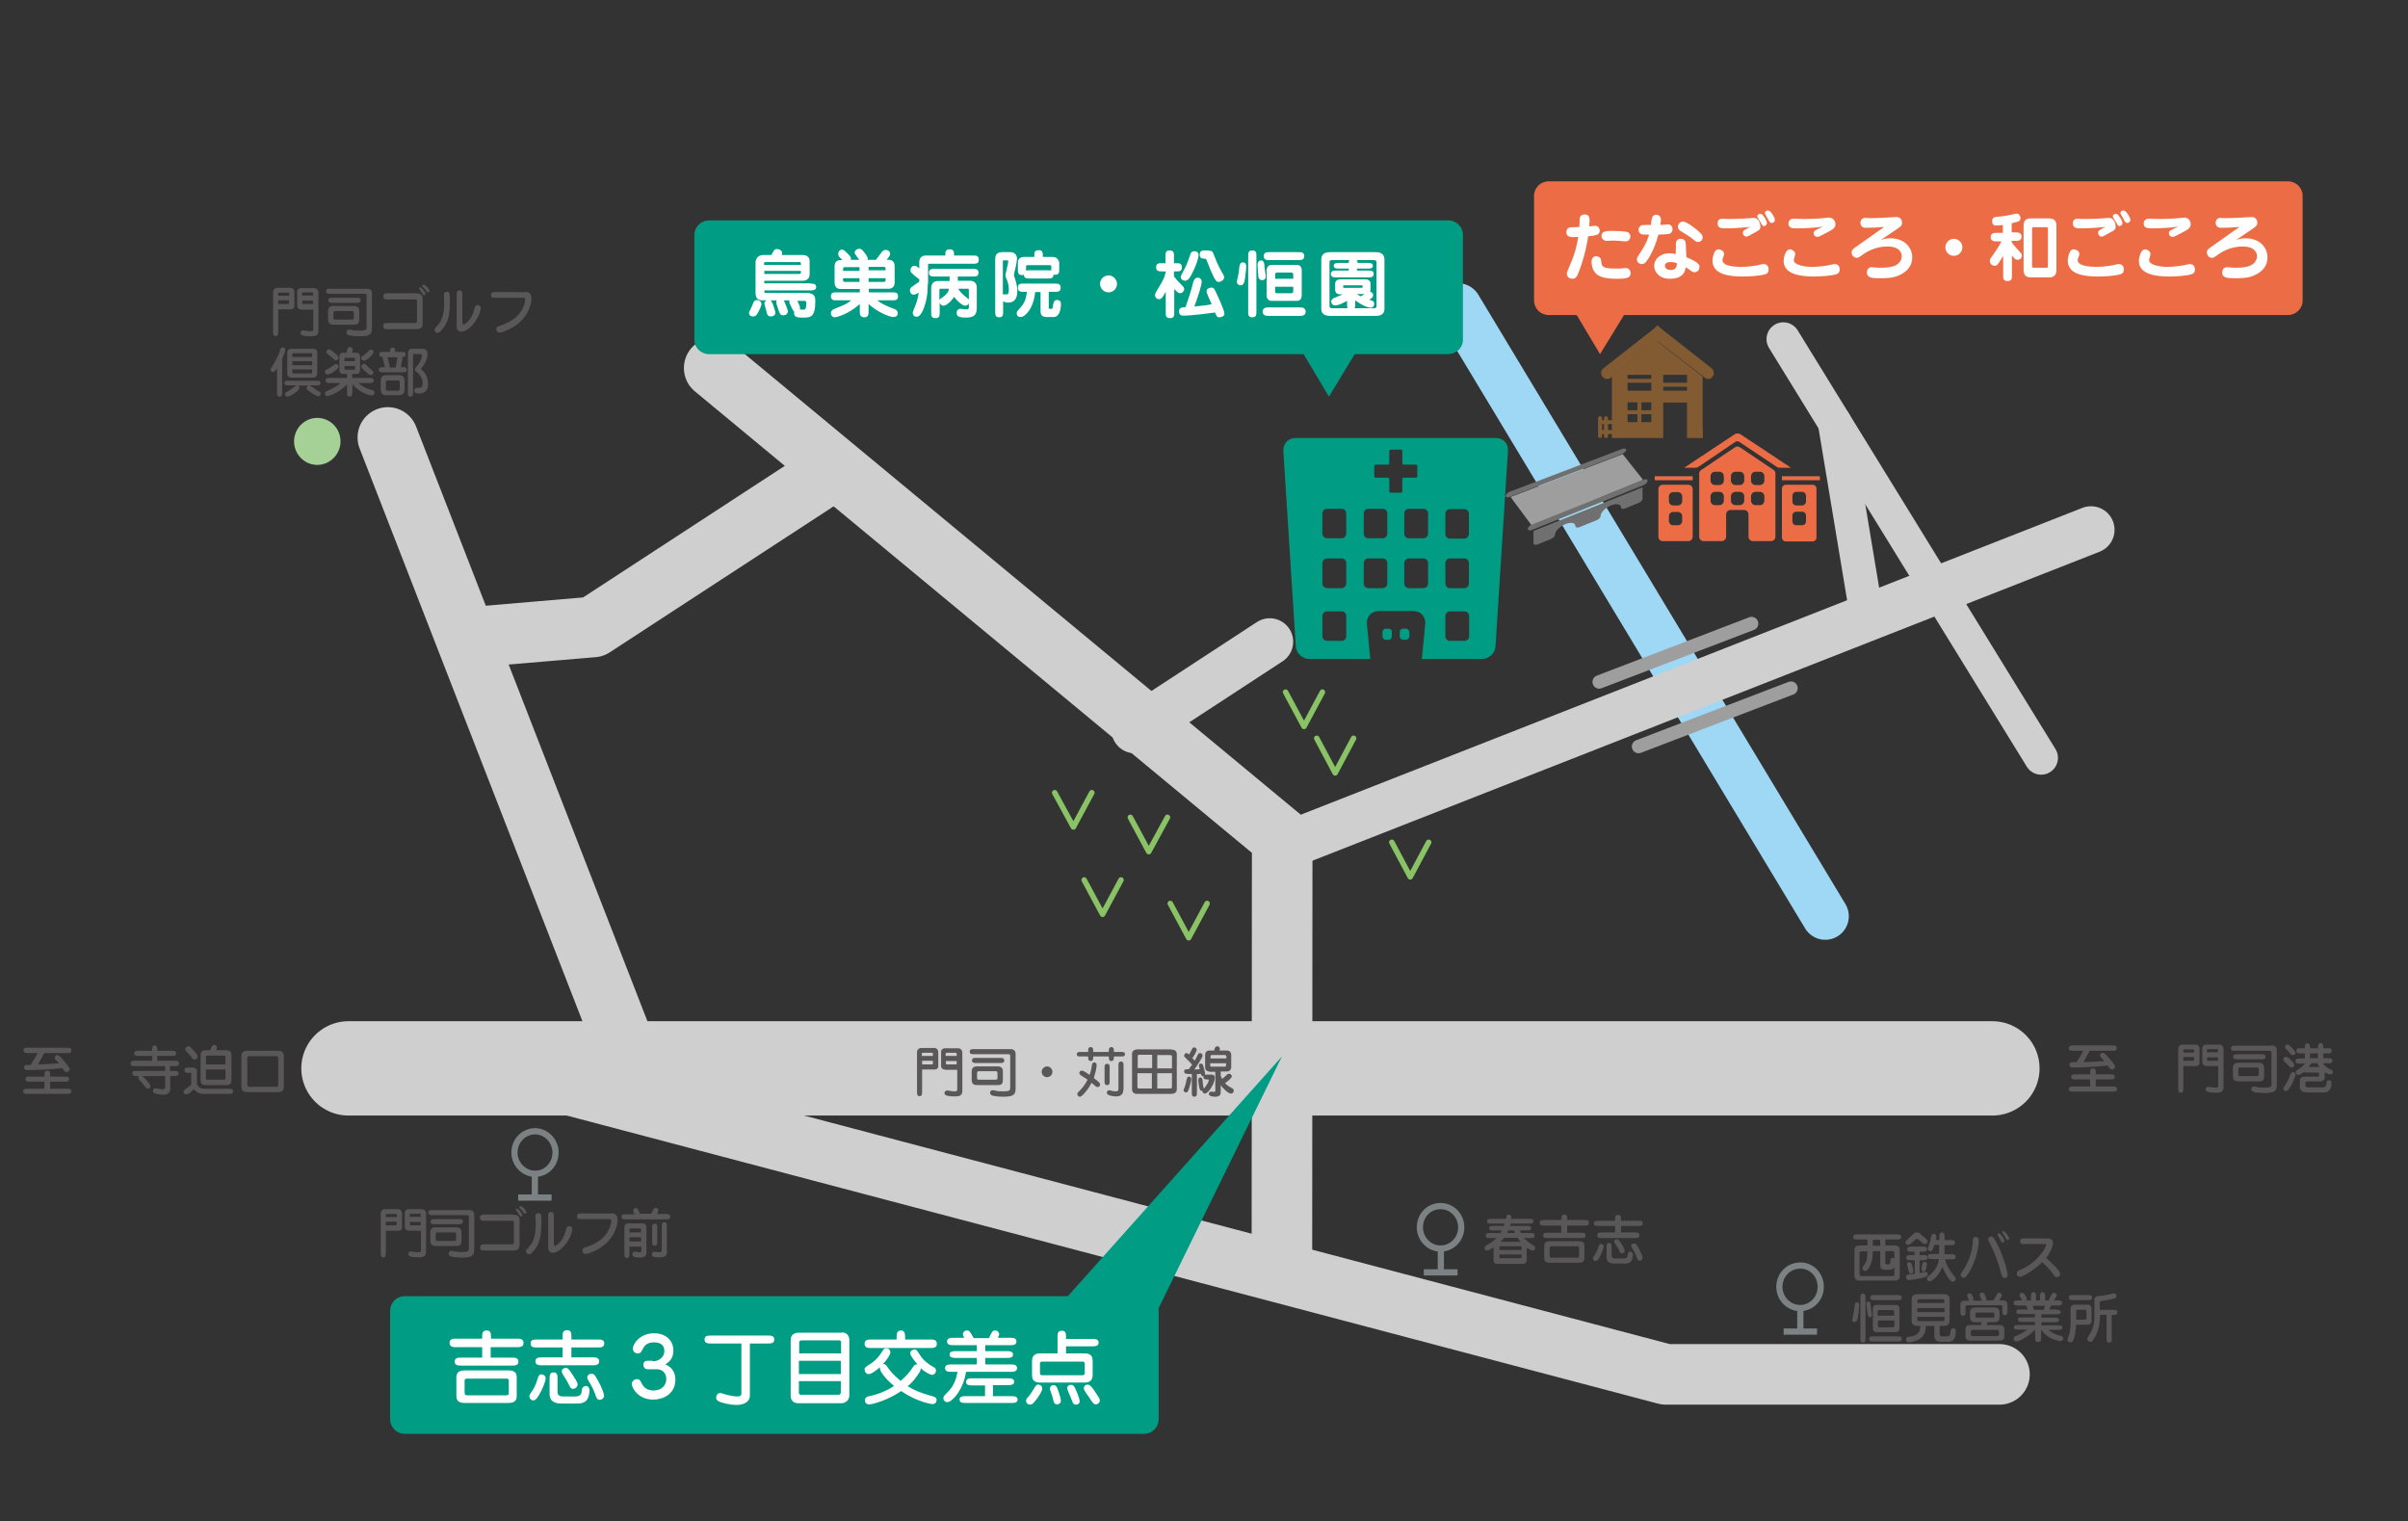 <?xml version="1.0" encoding="utf-8"?>
<!-- Generator: Adobe Illustrator 21.0.0, SVG Export Plug-In . SVG Version: 6.00 Build 0)  -->
<svg version="1.1" id="レイヤー_1" xmlns="http://www.w3.org/2000/svg" xmlns:xlink="http://www.w3.org/1999/xlink" x="0px"
	 y="0px" width="850px" height="537px" viewBox="0 0 850 537" style="enable-background:new 0 0 850 537;" xml:space="preserve">
<rect x="0" y="0" width="850" height="537" fill="#333333" stroke="none"/>
<style type="text/css">
	.st0{fill:none;stroke:#8AC266;stroke-width:1.945;stroke-linecap:round;stroke-linejoin:round;}
	.st1{fill:none;stroke:#CFCFCF;stroke-width:11.877;stroke-linecap:round;stroke-linejoin:round;}
	.st2{fill:none;stroke:#9ED8F5;stroke-width:16.628;stroke-linecap:round;stroke-linejoin:round;}
	.st3{fill:none;stroke:#CFCFCF;stroke-width:33.292;stroke-linecap:round;stroke-linejoin:round;}
	.st4{fill:none;stroke:#CFCFCF;stroke-width:21.378;stroke-linecap:round;stroke-linejoin:round;}
	.st5{fill:none;stroke:#CFCFCF;stroke-width:16.564;stroke-linecap:round;stroke-linejoin:round;}
	.st6{fill:#A6D196;}
	.st7{fill:#009C84;}
	.st8{fill:none;stroke:#7C8184;stroke-width:2.191;}
	.st9{fill:none;stroke:#CFCFCF;stroke-width:16.628;stroke-linecap:round;stroke-linejoin:round;}
	.st10{fill:#595757;}
	.st11{fill:#FFFFFF;}
	.st12{fill:#EC6D45;}
	.st13{fill:#835B33;}
	.st14{fill:#020202;}
	.st15{fill:#9E9E9F;}
	.st16{fill:#717071;}
	.st17{fill:none;stroke:#9E9E9F;stroke-width:4.751;stroke-linecap:round;stroke-miterlimit:10;}
	.st18{fill:none;}
</style>
<g>
	<polyline class="st0" points="464.8,260.6 471.3,272.8 477.8,260.6 	"/>
	<polyline class="st0" points="453.8,244.3 460.3,256.4 466.8,244.3 	"/>
	<polyline class="st0" points="413.1,318.9 419.6,331 426.1,318.9 	"/>
	<polyline class="st0" points="382.7,310.6 389.2,322.7 395.7,310.6 	"/>
	<polyline class="st0" points="491.3,297.3 497.8,309.5 504.3,297.3 	"/>
	<polyline class="st0" points="372.3,279.8 378.9,291.9 385.4,279.8 	"/>
	<polyline class="st0" points="399,288.5 405.5,300.6 412.1,288.5 	"/>
	<line class="st1" x1="629.5" y1="119.7" x2="720.5" y2="267.5"/>
	<line class="st1" x1="647.6" y1="149.1" x2="659.4" y2="220.1"/>
	<line class="st2" x1="514.7" y1="108.3" x2="644.3" y2="323.4"/>
	<line class="st3" x1="123" y1="377.1" x2="703.3" y2="377.1"/>
	<line class="st4" x1="136.9" y1="154.4" x2="220.7" y2="369.8"/>
	<polyline class="st4" points="452.5,446.6 452.6,296 252.1,129.9 	"/>
	<polyline class="st4" points="167,224.9 209.4,221.3 292.2,167.3 	"/>
	<line class="st5" x1="400.6" y1="257.6" x2="448.2" y2="226.5"/>
	<polyline class="st4" points="705.8,485.1 588,485.1 194.4,381.2 	"/>
	<path class="st6" d="M120.2,155.8c0-4.6-3.7-8.3-8.2-8.3c-4.5,0-8.2,3.7-8.2,8.3c0,4.6,3.7,8.3,8.2,8.3
		C116.5,164.1,120.2,160.3,120.2,155.8z"/>
	<path class="st7" d="M403.8,506.1H142.9c-2.9,0-5.2-2.3-5.2-5.2v-38.2c0-2.9,2.3-5.2,5.2-5.2h260.9c2.9,0,5.2,2.3,5.2,5.2v38.2
		C409,503.8,406.7,506.1,403.8,506.1z"/>
	<polygon class="st7" points="452.5,372.9 373.2,461.7 409,461.7 	"/>
	<g>
		<path class="st8" d="M642.7,454.2c0,4.2-3.3,7.5-7.3,7.5c-4,0-7.3-3.4-7.3-7.5c0-4.1,3.2-7.5,7.3-7.5
			C639.5,446.6,642.7,450,642.7,454.2z"/>
		<line class="st8" x1="635.5" y1="461.7" x2="635.5" y2="469.5"/>
		<line class="st8" x1="629.6" y1="470" x2="641.4" y2="470"/>
	</g>
	<g>
		<path class="st8" d="M196.1,406.8c0,4.2-3.2,7.5-7.2,7.5c-4,0-7.3-3.4-7.3-7.5c0-4.1,3.2-7.5,7.3-7.5
			C192.8,399.3,196.1,402.7,196.1,406.8z"/>
		<line class="st8" x1="188.8" y1="414.3" x2="188.8" y2="422.1"/>
		<line class="st8" x1="182.9" y1="422.7" x2="194.7" y2="422.7"/>
	</g>
	<g>
		<path class="st8" d="M515.8,433.2c0,4.2-3.3,7.5-7.3,7.5c-4,0-7.3-3.4-7.3-7.5c0-4.2,3.2-7.5,7.3-7.5
			C512.6,425.7,515.8,429.1,515.8,433.2z"/>
		<line class="st8" x1="508.6" y1="440.8" x2="508.6" y2="448.6"/>
		<line class="st8" x1="502.6" y1="449.1" x2="514.5" y2="449.1"/>
	</g>
	<line class="st9" x1="457.6" y1="297.1" x2="738.1" y2="187"/>
	<g>
		<g>
			<path class="st10" d="M22.9,380c0.6,0,1.5,0,1.5,0.9c0,0.9-0.9,0.9-1.5,0.9h-5.2v2.5h6c1.1,0,1.5,0.2,1.5,0.9
				c0,0.9-0.9,0.9-1.5,0.9h-14c-0.7,0-1.5,0-1.5-0.9c0-0.9,0.8-0.9,1.5-0.9h6v-2.5h-5.2c-0.7,0-1.5,0-1.5-0.9c0-0.9,0.8-0.9,1.5-0.9
				h5.2v-0.6c0-0.8,0-1.5,1-1.5c1,0,1,0.7,1,1.5v0.6H22.9z M10.9,375.7c1.2-1.8,1.3-2,2.4-4H9.8c-0.7,0-1.5,0-1.5-1
				c0-0.7,0.3-0.9,1.5-0.9h13.9c0.7,0,1.5,0,1.5,0.9c0,1-0.8,1-1.5,1h-8.1c-0.1,0.2-1.3,2.6-2.2,4c3.8-0.1,4.6-0.2,7.4-0.4
				c-0.2-0.2-1-1.1-1.2-1.3c-0.2-0.2-0.3-0.4-0.3-0.7c0-0.4,0.3-0.9,0.9-0.9c0.6,0,1,0.4,2.4,2.1c1,1.1,1.7,2.1,1.8,2.3
				c0.1,0.1,0.2,0.3,0.2,0.6c0,0.7-0.8,1-1.1,1c-0.3,0-0.6-0.2-0.8-0.4c-0.1-0.2-0.6-0.9-0.7-1c-3.9,0.5-10,0.7-12.4,0.7
				c-0.5,0-1.1-0.1-1.1-0.9c0-0.9,0.9-0.9,1.3-0.9H10.9z"/>
			<path class="st10" d="M60.1,378h1.4c0.7,0,1.5,0,1.5,0.9c0,0.9-0.8,0.9-1.5,0.9h-1.4v4.5c0,1.1-0.6,2.1-2.4,2.1
				c-0.9,0-2.6-0.2-3.3-0.6c-0.2-0.1-0.4-0.4-0.4-0.8c0-0.4,0.3-0.9,0.8-0.9c0.4,0,2.2,0.4,2.5,0.4c1,0,1-0.7,1-1v-3.7h-8.1
				c0.6,0.4,2.9,2.8,2.9,3.6c0,0.7-0.6,0.9-0.9,0.9c-0.4,0-0.7-0.3-1.1-0.9c-0.5-0.6-1.4-1.7-1.9-2.2c-0.3-0.3-0.4-0.5-0.4-0.7
				c0-0.4,0.2-0.6,0.3-0.7h-0.9c-0.7,0-1.5,0-1.5-0.9c0-0.9,0.8-0.9,1.5-0.9h10.1v-1.7H47.6c-0.7,0-1.5,0-1.5-0.9c0-1,0.8-1,1.5-1
				h6.1v-1.7h-4.8c-0.7,0-1.5,0-1.5-0.9c0-0.9,0.8-0.9,1.5-0.9h4.8v-0.4c0-0.7,0-1.5,0.9-1.5c0.9,0,0.9,0.8,0.9,1.5v0.4h5.2
				c0.7,0,1.5,0,1.5,0.9c0,0.9-0.8,0.9-1.5,0.9h-5.2v1.7h6.2c0.7,0,1.5,0,1.5,1c0,0.9-0.8,0.9-1.5,0.9h-1.7V378z"/>
			<path class="st10" d="M67.6,379.1c0-0.2-0.2-0.4-0.4-0.4h-0.6c-0.7,0-1.5,0-1.5-1c0-0.9,0.8-0.9,1.5-0.9h1.3
				c1.6,0,1.6,1.2,1.6,1.3v4.2c0,1.3,1.6,2,2.3,2h9c0.7,0,1.5,0,1.5,0.9c0,0.9-0.8,0.9-1.5,0.9h-9.2c-1.8,0-2.8-1.2-3.1-1.7
				c-0.8,0.7-1.1,1.1-2,1.7c-0.1,0.1-0.3,0.2-0.7,0.2c-1,0-1-0.8-1-1c0-0.3,0-0.4,1.1-1.2c0.6-0.4,1.1-0.9,1.6-1.3
				c0-0.1,0-0.2,0-0.3V379.1z M68.6,374c-0.4,0-0.6-0.2-1-0.8c-0.5-0.7-1.1-1.3-1.8-2.1c-0.3-0.3-0.4-0.5-0.4-0.8c0-0.6,0.6-1,1.1-1
				c0.5,0,0.8,0.3,1.6,1.2c1.7,1.9,1.7,2.2,1.7,2.6C69.7,373.4,69.3,374,68.6,374z M74.2,370.7c0.1-0.2,0.5-1.3,0.7-1.5
				c0.2-0.3,0.5-0.4,0.7-0.4c0.5,0,1,0.4,1,0.9c0,0.2-0.1,0.4-0.4,1H80c1.1,0,1.7,0.5,1.7,1.7v9c0,1.1-0.6,1.6-1.7,1.6h-7.5
				c-1.1,0-1.7-0.5-1.7-1.6v-9c0-1.1,0.6-1.7,1.7-1.7H74.2z M79.6,375.7v-2.6c0-0.3-0.1-0.5-0.5-0.5h-5.9c-0.5,0-0.5,0.3-0.5,0.5
				v2.6H79.6z M72.7,377.5v3.1c0,0.2,0,0.5,0.5,0.5h5.9c0.4,0,0.5-0.2,0.5-0.5v-3.1H72.7z"/>
			<path class="st10" d="M98.3,370.9c1.2,0,1.9,0.7,1.9,1.9v10.8c0,1.1-0.7,1.9-1.9,1.9H87.1c-1.2,0-1.9-0.7-1.9-1.9v-10.8
				c0-1.1,0.6-1.9,1.9-1.9H98.3z M88,372.8c-0.5,0-0.7,0.2-0.7,0.7v9.4c0,0.5,0.3,0.7,0.7,0.7h9.5c0.5,0,0.7-0.2,0.7-0.7v-9.4
				c0-0.5-0.3-0.7-0.7-0.7H88z"/>
		</g>
	</g>
	<g>
		<g>
			<path class="st10" d="M745,379.2c0.6,0,1.5,0,1.5,0.9c0,0.9-0.9,0.9-1.5,0.9h-5.2v2.5h6c1.1,0,1.5,0.2,1.5,0.9
				c0,0.9-0.9,0.9-1.5,0.9h-14c-0.7,0-1.5,0-1.5-0.9c0-0.9,0.8-0.9,1.5-0.9h6v-2.5h-5.2c-0.7,0-1.5,0-1.5-0.9c0-0.9,0.8-0.9,1.5-0.9
				h5.2v-0.6c0-0.8,0-1.5,1-1.5c1,0,1,0.7,1,1.5v0.6H745z M733,374.9c1.2-1.8,1.3-2,2.4-4h-3.6c-0.7,0-1.5,0-1.5-0.9
				c0-0.7,0.3-1,1.5-1h13.9c0.7,0,1.5,0,1.5,1c0,0.9-0.8,0.9-1.5,0.9h-8.1c-0.1,0.2-1.3,2.6-2.2,4c3.8-0.1,4.6-0.2,7.4-0.4
				c-0.2-0.2-1-1.1-1.2-1.3c-0.2-0.2-0.3-0.4-0.3-0.7c0-0.4,0.3-0.9,0.9-0.9c0.6,0,1,0.4,2.4,2c1,1.1,1.7,2.1,1.8,2.3
				c0.1,0.1,0.2,0.3,0.2,0.6c0,0.7-0.8,1-1.1,1c-0.3,0-0.6-0.2-0.8-0.4c-0.1-0.2-0.6-0.9-0.7-1c-3.9,0.5-10,0.7-12.4,0.7
				c-0.5,0-1.1-0.2-1.1-1c0-0.9,0.9-0.9,1.3-0.9H733z"/>
			<path class="st10" d="M770.7,384.2c0,0.7,0,1.5-0.9,1.5c-0.9,0-0.9-0.8-0.9-1.5v-14.1c0-0.7,0.6-1.4,1.5-1.4h4.6
				c0.8,0,1.4,0.6,1.4,1.5v4.8c0,1-0.6,1.3-1.3,1.3h-4.4V384.2z M774.5,371.5v-0.7c0-0.3,0-0.4-0.4-0.4H771c-0.3,0-0.3,0.3-0.3,0.4
				v0.7H774.5z M770.7,373.2v1.2h3.5c0.3,0,0.3-0.1,0.3-0.4v-0.9H770.7z M778.7,376.2c-0.9,0-1.3-0.6-1.3-1.3V370
				c0-1,0.9-1.3,1.3-1.3h4.7c1.1,0,1.5,1,1.5,1.4v13.6c0,1.8-1.2,2-2.5,2c-3.7,0-3.8-0.7-3.8-1.2c0-0.3,0.2-0.9,0.9-0.9
				c0.1,0,1.1,0.2,1.3,0.2c0.6,0.1,1.2,0.1,1.4,0.1c0.4,0,0.8,0,0.8-0.7v-6.9H778.7z M782.9,371.5v-0.9c0-0.2-0.1-0.3-0.3-0.3h-3.2
				c-0.1,0-0.4,0.1-0.4,0.3v0.8H782.9z M779.1,373.2v0.9c0,0.1,0.1,0.3,0.3,0.3h3.5v-1.2H779.1z"/>
			<path class="st10" d="M801.6,369c0.9,0,2.1,0.1,2.1,1.7v12c0,2-0.3,3.1-4.1,3.1c-0.7,0-3.1,0-4.3-0.5c-0.5-0.2-0.6-0.6-0.6-0.9
				c0,0,0-0.9,0.9-0.9c0.2,0,0.3,0,1.2,0.2c0.7,0.2,1.7,0.2,2.6,0.2c2.4,0,2.4-0.4,2.4-1.6v-10.5c0-0.7,0-0.9-0.9-0.9h-11.9
				c-0.7,0-1.5,0-1.5-0.9c0-0.9,0.8-0.9,1.5-0.9H801.6z M797.2,375.1c1,0,2,0.2,2,1.8v2.9c0,1.5-0.5,1.9-1.8,1.9h-7
				c-1.6,0-2.2-0.4-2.2-2v-2.8c0-1.7,1.2-1.8,1.9-1.8H797.2z M798.2,372.1c0.7,0,1.5,0,1.5,0.9c0,0.9-0.8,0.9-1.5,0.9h-8.4
				c-0.7,0-1.5,0-1.5-0.9c0-0.9,0.8-0.9,1.5-0.9H798.2z M791,376.8c-0.6,0-0.9,0-0.9,0.7v1.7c0,0.6,0.2,0.6,0.8,0.6h5.6
				c0.7,0,0.8-0.1,0.8-0.7v-1.7c0-0.6-0.3-0.6-0.7-0.6H791z"/>
			<path class="st10" d="M810.3,379.2c0,0.6-0.8,2.6-1.6,4c-1.1,1.9-1.5,1.9-1.8,1.9c-0.3,0-0.9-0.2-0.9-0.8c0-0.3,0.1-0.5,0.4-0.9
				c1.1-1.7,1.3-2.2,2.2-4.4c0.2-0.5,0.5-0.6,0.9-0.6C809.6,378.4,810.3,378.6,810.3,379.2z M808.9,376.8c-0.4,0-0.6-0.2-1.6-1.2
				c-0.2-0.2-0.8-0.8-1-1c-0.2-0.3-0.3-0.5-0.3-0.7c0-0.5,0.4-0.9,0.9-0.9c0.5,0,1.2,0.6,1.8,1.2c1.1,1.1,1.1,1.2,1.1,1.6
				C809.9,376.4,809.3,376.8,808.9,376.8z M809.3,372.4c-0.3,0-0.5-0.1-0.9-0.6c-0.8-0.9-1.1-1.3-1.4-1.5c-0.3-0.3-0.4-0.5-0.4-0.7
				c0-0.5,0.4-0.9,0.9-0.9c0.5,0,1.3,0.9,1.9,1.5c0.8,1,0.9,1.1,0.9,1.4C810.3,372,809.9,372.4,809.3,372.4z M813.6,373.5v-1.7h-1.5
				c-0.7,0-1.5,0-1.5-0.9c0-0.9,0.8-0.9,1.5-0.9h1.5c0-0.9,0-1.7,0.9-1.7c0.9,0,0.9,0.8,0.9,1.7h2.8c0-1,0-1.8,1-1.8
				c0.9,0,0.9,0.7,0.9,1.8h1.5c0.7,0,1.5,0,1.5,0.9c0,0.9-0.8,0.9-1.5,0.9h-1.5v1.7h1.7c0.7,0,1.5,0,1.5,0.9c0,0.9-0.8,0.9-1.5,0.9
				H820c0.4,0.6,1,1.4,2.3,2c0.9,0.4,1.2,0.5,1.2,1c0,0.2,0,0.9-1,0.9c-0.3,0-1-0.2-1.9-0.7v1.6c0,1.1-0.7,1.6-1.5,1.6h-4.8
				c-0.2,0-0.5,0-0.5,0.4v1c0,0.7,0.6,0.7,0.9,0.7h5.3c0.3,0,1.1,0,1.2-1.3c0.1-0.5,0.1-1.2,0.9-1.2c0.2,0,0.9,0.1,0.9,1
				c0,1.1-0.3,3.3-2.8,3.3h-5.9c-1,0-2.5-0.3-2.5-2v-2c0-1.2,0.7-1.6,1.8-1.6h4.6c0.4,0,0.4-0.2,0.4-0.4v-0.6c0-0.3-0.3-0.4-0.4-0.4
				h-3.6c-0.8,0-1,0-1.3-0.3c-0.3,0.3-1.4,1.1-2.1,1.1c-0.6,0-0.8-0.6-0.8-0.9c0-0.5,0.1-0.6,1.1-1.2c1.2-0.8,1.9-1.5,2.2-1.9h-1.9
				c-0.7,0-1.5,0-1.5-0.9c0-0.9,0.8-0.9,1.5-0.9H813.6z M818.7,376.6c-0.2-0.3-0.5-0.7-0.7-1.3h-2.1c-0.3,0.5-0.8,1.1-1,1.3H818.7z
				 M815.4,371.8v1.7h2.8v-1.7H815.4z"/>
		</g>
	</g>
	<g>
		<g>
			<path class="st11" d="M182.5,472.5c1,0,2.3,0,2.3,1.5c0,1.5-1.3,1.5-2.3,1.5h-9.3v3.7h7.5c1,0,2.3,0,2.3,1.4
				c0,1.4-1.3,1.4-2.3,1.4h-17.9c-1,0-2.3,0-2.3-1.4c0-1.4,1.3-1.4,2.3-1.4h7.4v-3.7h-9.2c-0.9,0-2.3,0-2.3-1.5
				c0-1.5,1.3-1.5,2.3-1.5h9.2v-0.6c0-1.1,0-2.3,1.6-2.3c1.5,0,1.5,1.2,1.5,2.3v0.6H182.5z M164.3,495.2c-1.7,0-3.2-0.3-3.2-2.4
				v-6.7c0-2,1.4-2.4,3.2-2.4h14.9c1.7,0,3.2,0.3,3.2,2.4v6.7c0,2.1-1.5,2.4-3.2,2.4H164.3z M178.7,492.5c0.8,0,0.9-0.3,0.9-0.9
				v-4.1c0-0.9-0.4-0.9-0.9-0.9h-13.8c-0.8,0-0.9,0.3-0.9,0.9v4.1c0,0.7,0.3,0.9,0.9,0.9H178.7z"/>
			<path class="st11" d="M192.6,486.5c0,1.1-1.2,4.2-2.6,6.3c-0.7,1.1-1.1,1.5-1.8,1.5c-0.5,0-1.3-0.5-1.3-1.4
				c0-0.6,0.2-0.9,0.9-1.9c0.7-0.9,1.4-2.5,1.8-3.8c0.5-1.7,0.7-2.1,1.6-2.1C191.6,485.1,192.6,485.5,192.6,486.5z M198.6,479.1
				v-3.5h-9c-1.1,0-2.3,0-2.3-1.4c0-1.4,1.2-1.4,2.3-1.4h9v-1c0-1.2,0-2.3,1.6-2.3c1.5,0,1.5,1.2,1.5,2.3v1h9.3c1.1,0,2.3,0,2.3,1.4
				c0,1.4-1.2,1.4-2.3,1.4h-9.3v3.5h7.5c0.9,0,2.3,0,2.3,1.4c0,1.4-1.4,1.4-2.3,1.4h-17.9c-0.9,0-2.3,0-2.3-1.4
				c0-1.4,1.4-1.4,2.3-1.4H198.6z M196.8,491.4c0,1.3,1.2,1.5,1.8,1.5h4.6c2,0,2.1-1.3,2.2-2.3c0.1-1.3,1.3-1.4,1.4-1.4
				c0.9,0,1.3,0.8,1.3,1.6c0,0.5-0.2,3.2-1.7,4c-0.3,0.2-1.2,0.6-2.2,0.6h-6c-2.5,0-4.2-0.9-4.2-3.3v-5.4c0-1.1,0-2.3,1.4-2.3
				c1.4,0,1.4,1.2,1.4,2.3V491.4z M202.3,490.2c-0.8,0-1-0.4-1.7-1.9c-0.3-0.6-0.8-1.4-1.8-3c-0.3-0.5-0.5-0.9-0.5-1.3
				c0-0.7,0.7-1.2,1.5-1.2c0.5,0,0.9,0.3,2.1,2.1c0.6,0.9,2,3,2,3.7C203.8,489.8,202.9,490.2,202.3,490.2z M211.7,494.1
				c-0.9,0-1.3-0.9-1.6-2c-0.6-1.8-1.5-3.3-2.4-4.8c-0.2-0.4-0.4-0.7-0.4-1.1c0-0.5,0.4-1.3,1.5-1.3c0.9,0,1.2,0.5,1.7,1.4
				c0.5,0.8,2.4,4.1,2.7,6.1C213.4,493.6,212.2,494.1,211.7,494.1z"/>
			<path class="st11" d="M230.4,480.5c1.6,0,4.1-1,4.1-3.7c0-2.8-2.6-3-3.6-3c-2.8,0-3.5,1.4-4.2,2.7c-0.4,0.8-0.7,1.2-1.6,1.2
				c-1.1,0-1.7-0.8-1.7-1.7c0-1.7,2.5-5.4,7.5-5.4c4.1,0,6.8,2.5,6.8,6.1c0,3-1.7,4.1-2.8,4.9c1.1,0.5,3.5,1.7,3.5,5.4
				c0,4.7-3.8,7-7.9,7c-5.4,0-7.5-4.3-7.5-5.5c0-0.7,0.7-1.7,1.8-1.7c1,0,1.3,0.6,1.6,1.3c0.5,0.9,1.4,2.7,4.3,2.7
				c3,0,4.5-2,4.5-4.1c0-2.1-1.5-3.4-3.3-3.4h-3.2c-1.5,0-1.6-1.3-1.6-1.6c0-0.7,0.3-1.4,1.5-1.4H230.4z"/>
			<path class="st11" d="M264.7,492.5c0,3-3.3,3.4-4.8,3.4c-1.8,0-5.4-0.7-6.4-1.4c-0.5-0.3-0.7-0.7-0.7-1.2c0-0.6,0.4-1.6,1.4-1.6
				c0.3,0,0.5,0,1.6,0.4c1.6,0.5,3.4,0.8,4.4,0.8c0.7,0,1.5-0.1,1.5-1v-17.7H251c-1.1,0-2.3,0-2.3-1.4c0-1.4,1.2-1.4,2.3-1.4h20
				c1.1,0,2.3,0,2.3,1.4c0,1.4-1.2,1.4-2.3,1.4h-6.3V492.5z"/>
			<path class="st11" d="M297.1,470.3c1.7,0,2.7,1,2.7,2.7v19.5c0,1.7-1.3,2.8-2.9,2.8h-15.1c-2.5,0-2.7-2-2.7-2.6v-19.7
				c0-2.2,1.7-2.6,2.8-2.6H297.1z M296.9,477.7v-3.8c0-0.3,0-0.8-0.7-0.8h-13.3c-0.3,0-0.8,0.1-0.8,0.8v3.8H296.9z M282,480.3v4.7
				h14.8v-4.7H282z M282,487.6v4.1c0,0.3,0.3,0.6,0.7,0.6h13.4c0.6,0,0.7-0.5,0.7-1v-3.8H282z"/>
			<path class="st11" d="M316.5,472.8v-0.9c0-0.8,0-2.3,1.5-2.3c1.5,0,1.5,1.5,1.5,2.3v0.9h8.9c1,0,2.3,0,2.3,1.5
				c0,1.5-1.3,1.5-2.3,1.5h-20.9c-1,0-2.3,0-2.3-1.5c0-1.5,1.3-1.5,2.3-1.5H316.5z M328.4,492.6c1.7,0.5,2.2,0.6,2.2,1.6
				c0,0.9-0.7,1.4-1.3,1.4c-0.7,0-5.6-0.8-11.2-4.6c-4.3,3-9.9,4.7-11.3,4.7c-1.1,0-1.5-0.8-1.5-1.5c0-0.7,0.5-1.1,1.1-1.3
				c4.1-0.8,7.2-2.4,9.2-3.7c-3.2-2.6-5-5.2-5-6.2c0-0.2,0-0.3,0.1-0.5c-0.9,0.8-3,2.5-4,2.5c-1.1,0-1.5-1-1.5-1.6
				c0-0.7,0.2-0.8,1.9-1.9c2.5-1.6,3.7-3.5,4.5-4.8c0.2-0.3,0.5-0.8,1.2-0.8c1.3,0,1.5,1.1,1.5,1.4c0,0.8-1.1,2.6-2.7,4.2
				c1-0.2,1.4,0.6,1.8,1.2c0.7,1.1,2.2,2.8,4.5,4.7c2.1-1.7,3.4-3.4,4.1-4.5c0.5-0.7,0.9-1.5,1.9-1.3c-0.9-1-2.6-3.1-2.6-3.9
				c0-0.9,0.9-1.4,1.5-1.4c0.7,0,0.8,0.2,1.9,1.9c1.1,1.8,2.8,3.2,4.6,4.2c0.6,0.3,1.1,0.6,1.1,1.4c0,0.8-0.7,1.5-1.4,1.5
				c-0.4,0-2.2-0.7-4-2.4c0,0.3,0.1,0.6-0.5,1.6c-1.4,2.1-2.4,3.4-4.1,4.8C322.7,490.7,324.8,491.6,328.4,492.6z"/>
			<path class="st11" d="M340.5,472.4c-0.2-0.4-0.6-1-0.6-1.5c0-0.3,0.3-1.3,1.4-1.3c0.9,0,1.1,0.4,2.4,2.7h5.4c0.1-0.3,0.8-1.7,1-2
				c0.4-0.7,1-0.7,1.1-0.7c1.1,0,1.5,0.8,1.5,1.3c0,0.4-0.2,0.8-0.5,1.3h4.3c1,0,2.3,0,2.3,1.3c0,1.3-1.3,1.3-2.3,1.3h-8.7v2.1h7.5
				c0.9,0,2.3,0,2.3,1.2c0,1.2-1.3,1.2-2.3,1.2h-7.5v2.3h8.9c1,0,2.3,0,2.3,1.3c0,1.3-1.3,1.3-2.3,1.3h-15.7
				c-0.9,6.3-4.9,10.7-6.6,10.7c-0.9,0-1.4-0.7-1.4-1.4c0-0.6,0.1-0.7,1.4-2c2.7-2.6,3.2-5.4,3.6-7.3h-2.1c-1,0-2.3,0-2.3-1.3
				c0-1.3,1.3-1.3,2.3-1.3h8.9v-2.3h-7.3c-0.9,0-2.3,0-2.3-1.2c0-1.2,1.3-1.2,2.3-1.2h7.3v-2.1h-8.2c-1,0-2.3,0-2.3-1.3
				c0-1.3,1.3-1.3,2.3-1.3H340.5z M350.5,489v3.8h6.4c0.9,0,2.3,0,2.3,1.2c0,1.2-1.3,1.2-2.3,1.2h-16c-0.9,0-2.2,0-2.2-1.2
				c0-1.2,1.3-1.2,2.2-1.2h6.8V489h-4.4c-0.9,0-2.3,0-2.3-1.2c0-1.3,1.3-1.3,2.3-1.3h12.4c0.9,0,2.3,0,2.3,1.2
				c0,1.2-1.3,1.2-2.3,1.2H350.5z"/>
			<path class="st11" d="M362.2,494.4c0-0.6,0.4-1,0.8-1.4c0.7-0.8,1.5-2.1,2.3-3.4c0.2-0.3,0.5-0.9,1.2-0.9c0.7,0,1.4,0.5,1.4,1.4
				c0,1.1-1.7,3.4-2.1,3.9c-1,1.3-1.5,1.8-2.1,1.8C362.8,495.8,362.2,495.2,362.2,494.4z M373.3,477.8V472c0-1.1,0-2.3,1.5-2.3
				c1.5,0,1.5,1.1,1.5,2.3v0.6h9.2c1,0,2.3,0,2.3,1.3c0,1.3-1.3,1.3-2.3,1.3h-9.2v2.5h6.6c2.4,0,2.8,1.3,2.8,2.8v4.7
				c0,1.6-0.6,2.8-2.8,2.8h-15.8c-2.4,0-2.8-1.3-2.8-2.8v-4.7c0-1.6,0.6-2.8,2.8-2.8H373.3z M368,480.6c-0.4,0-0.9,0-0.9,0.8v3.3
				c0,0.7,0.5,0.7,0.9,0.7h14c0.3,0,0.9,0,0.9-0.7v-3.3c0-0.8-0.5-0.8-0.9-0.8H368z M373.1,495.7c-1,0-1.2-0.9-1.4-1.9
				c-0.2-1-0.4-1.5-0.9-2.8c-0.1-0.3-0.2-0.5-0.2-0.8c0-0.6,0.4-1.3,1.3-1.3c0.8,0,1.1,0.5,1.5,1.5c0.3,0.9,1.1,3.2,1.1,4
				C374.5,495.1,373.9,495.7,373.1,495.7z M379.8,495.8c-0.9,0-1.1-0.5-1.9-2.7c-0.2-0.5-1.2-2.6-1.2-3.1c0-0.7,0.5-1.2,1.3-1.2
				c0.9,0,1.2,0.6,1.5,1.2c0.5,1,1.6,3.6,1.6,4.6C381.2,495.1,380.7,495.8,379.8,495.8z M386.8,495.7c-0.7,0-1.1-0.5-2.5-2.7
				c-0.2-0.3-1.3-1.8-1.4-2.1c-0.3-0.4-0.3-0.6-0.3-0.9c0-0.9,0.7-1.3,1.3-1.3c0.9,0,1.8,1.3,2.5,2.3c1.6,2.4,1.8,2.7,1.8,3.2
				C388.3,495,387.6,495.7,386.8,495.7z"/>
		</g>
	</g>
	<g>
		<g>
			<path class="st10" d="M98.2,117.1c0,0.7,0,1.5-0.9,1.5c-0.9,0-0.9-0.8-0.9-1.5V103c0-0.7,0.6-1.4,1.5-1.4h4.6
				c0.8,0,1.4,0.6,1.4,1.5v4.8c0,1-0.6,1.3-1.3,1.3h-4.4V117.1z M102.1,104.4v-0.7c0-0.3,0-0.4-0.4-0.4h-3.2c-0.3,0-0.3,0.3-0.3,0.4
				v0.7H102.1z M98.2,106.1v1.2h3.5c0.3,0,0.3-0.1,0.3-0.4v-0.9H98.2z M106.2,109.2c-0.9,0-1.3-0.6-1.3-1.3v-4.9
				c0-1,0.9-1.3,1.3-1.3h4.7c1.1,0,1.5,1,1.5,1.4v13.6c0,1.8-1.2,2-2.5,2c-3.7,0-3.8-0.7-3.8-1.2c0-0.3,0.2-0.9,1-0.9
				c0.1,0,1.1,0.2,1.3,0.2c0.6,0.1,1.2,0.1,1.4,0.1c0.4,0,0.8,0,0.8-0.7v-6.9H106.2z M110.5,104.4v-0.9c0-0.2-0.1-0.3-0.3-0.3H107
				c-0.1,0-0.4,0.1-0.4,0.3v0.8H110.5z M106.7,106.1v0.9c0,0.1,0.1,0.3,0.3,0.3h3.5v-1.2H106.7z"/>
			<path class="st10" d="M129.2,101.9c0.9,0,2.1,0.1,2.1,1.7v12c0,2-0.3,3.1-4.1,3.1c-0.7,0-3.1,0-4.3-0.5c-0.5-0.2-0.6-0.6-0.6-0.9
				c0,0,0-1,0.9-1c0.2,0,0.3,0,1.2,0.2c0.7,0.2,1.7,0.2,2.6,0.2c2.4,0,2.4-0.4,2.4-1.6v-10.5c0-0.7,0-0.9-0.9-0.9h-11.9
				c-0.7,0-1.5,0-1.5-0.9c0-0.9,0.8-0.9,1.5-0.9H129.2z M124.8,108c1,0,2,0.2,2,1.8v2.9c0,1.5-0.5,1.9-1.8,1.9h-7
				c-1.6,0-2.2-0.4-2.2-2v-2.8c0-1.7,1.2-1.8,1.9-1.8H124.8z M125.8,105.1c0.7,0,1.5,0,1.5,0.9c0,0.9-0.8,0.9-1.5,0.9h-8.4
				c-0.7,0-1.5,0-1.5-0.9c0-0.9,0.8-0.9,1.5-0.9H125.8z M118.6,109.8c-0.6,0-0.9,0-0.9,0.7v1.7c0,0.6,0.2,0.6,0.8,0.6h5.6
				c0.7,0,0.8-0.1,0.8-0.7v-1.7c0-0.5-0.3-0.6-0.7-0.6H118.6z"/>
			<path class="st10" d="M147.1,103.6c0.7,0,2.1,0,2.1,1.8v8.3c0,1.3,0,2.5-2.3,2.5h-10.1c-0.8,0-1.5,0-1.5-1.1
				c0-1.1,0.8-1.1,1.5-1.1h9.5c0.7,0,0.9,0,0.9-0.9v-6.7c0-0.6-0.2-0.7-0.6-0.7h-9.7c-0.7,0-1.6,0-1.6-1.1c0-1.1,0.9-1.1,1.6-1.1
				H147.1z M148.3,101.4c0.4,0,1.9,1.6,1.9,2.3c0,0.2-0.1,0.5-0.5,0.5c-0.3,0-0.3-0.1-0.9-1c-0.2-0.4-0.3-0.5-0.7-1
				c-0.1-0.1-0.2-0.3-0.2-0.4c0-0.2,0.1-0.3,0.2-0.3C148.1,101.4,148.2,101.4,148.3,101.4z M149.6,100.5c0.5,0,2,1.5,2,2.2
				c0,0.2-0.1,0.5-0.5,0.5c-0.2,0-0.3-0.1-0.9-0.9c-0.3-0.4-0.5-0.6-1-1.1c-0.1-0.1-0.1-0.2-0.2-0.3
				C149.1,100.8,149.2,100.5,149.6,100.5z"/>
			<path class="st10" d="M155.5,116.9c-0.3,0.3-0.6,0.6-1.1,0.6c-0.6,0-1-0.5-1-1.1c0-0.4,0.2-0.6,0.6-1c1.9-1.9,2.8-4.2,2.8-8.4
				c0-0.5-0.1-2.4-0.1-2.9c0-0.3,0-1.1,1.1-1.1c0.5,0,0.8,0.3,0.9,0.6c0.1,0.3,0.1,2.6,0.1,3.1C158.8,110.7,158.3,114.3,155.5,116.9
				z M163.3,113.9c0,0.4,0,0.7,0.3,0.7c0.4,0,2.8-1.6,3.7-5c0.4-1.5,0.5-1.9,1.3-1.9c0.1,0,1.1,0,1.1,1c0,0.7-0.5,2.5-1.3,3.8
				c-1.5,2.6-3.9,4.6-5.5,4.6c-0.4,0-1.1-0.2-1.5-0.8c-0.1-0.2-0.2-0.5-0.2-1.2V104c0-0.7,0-1.5,1-1.5c1,0,1,0.8,1,1.5V113.9z"/>
			<path class="st10" d="M185.4,103c2.2,0,2.2,1.9,2.2,2.3c0,2.9-1.7,7.1-6.2,10c-1.9,1.2-4.2,2.1-5.1,2.1c-0.7,0-1.1-0.6-1.1-1.2
				c0-0.9,0.5-1,1.6-1.3c0.1,0,3.9-1.3,6.1-3.7c2.1-2.3,2.5-5,2.5-5.5c0-0.5-0.3-0.6-0.9-0.6h-9.7c-0.8,0-1.5,0-1.5-1
				c0-1,0.8-1,1.5-1H185.4z"/>
			<path class="st10" d="M99.6,126.6v11.9c0,0.8,0,1.5-0.9,1.5c-0.9,0-0.9-0.7-0.9-1.5V130c-0.8,1.2-1.1,1.3-1.4,1.3
				c-0.5,0-0.9-0.3-0.9-0.8c0-0.3,0.1-0.5,1.2-2.2c0.2-0.4,1.7-2.9,2.2-4.8c0.2-0.6,0.4-0.9,0.9-0.9c0.4,0,0.9,0.3,0.9,0.9
				C100.7,124.1,100.3,125,99.6,126.6z M112.4,139.9c-0.7,0-2.7-1.4-3-1.6c-1-0.7-1.2-0.9-1.2-1.3s0.3-0.8,0.7-0.9h-3.9
				c0.6,0.1,0.7,0.6,0.7,0.8c0,1-3.4,3.1-4.2,3.1c-0.6,0-0.9-0.5-0.9-0.8c0-0.5,0.1-0.6,1.2-1.2c0.3-0.2,1.4-0.8,2.3-1.6
				c0.3-0.3,0.5-0.3,0.7-0.4h-2.9c-1,0-1.5,0-1.5-0.8c0-0.8,0.5-0.8,1.5-0.8h9.7c1,0,1.5,0,1.5,0.8c0,0.8-0.5,0.8-1.5,0.8h-2.5
				c0.2,0,0.3,0.1,0.9,0.5c0.8,0.6,1.6,1.1,2.5,1.6c0.4,0.2,0.7,0.4,0.7,0.8C113.2,139.4,112.9,139.9,112.4,139.9z M110.5,133.3
				h-7.6c-1.5,0-1.5-1.2-1.5-1.6v-7c0-0.4,0-1.6,1.5-1.6h7.6c1.5,0,1.5,1.2,1.5,1.6v7C111.9,132.2,111.9,133.3,110.5,133.3z
				 M110.2,125.2c0-0.4,0-0.5-0.5-0.5h-6c-0.5,0-0.5,0.2-0.5,0.5v0.8h7V125.2z M110.2,130.4h-7v0.9c0,0.3,0,0.5,0.5,0.5h6
				c0.5,0,0.5-0.2,0.5-0.5V130.4z M110.2,127.5h-7v1.4h7V127.5z"/>
			<path class="st10" d="M124.3,138.5v0.7c0,0.4-0.4,0.8-0.9,0.8c-0.5,0-0.9-0.4-0.9-0.8v-0.8v-2.7c-2.8,2.8-6.2,4.1-6.9,4.1
				c-0.6,0-0.9-0.5-0.9-0.9c0-0.6,0.4-0.7,0.9-1c1.2-0.5,3-1.3,4.7-2.7h-3.9c-0.7,0-1.5,0-1.5-0.9c0-0.9,0.8-0.9,1.5-0.9h6.1v-1.4
				h-1.4c-0.8,0-1.3-0.5-1.3-1.3v-4.9c0-0.8,0.4-1.3,1.3-1.3h1.2c0.3-1.3,0.4-2,1.2-2c0.6,0,1,0.4,1,0.9c0,0.2,0,0.2-0.2,1.1h1.5
				c0.8,0,1.3,0.5,1.3,1.3v4.9c0,0.8-0.4,1.3-1.3,1.3h-1.5v1.4h6.1c0.7,0,1.5,0,1.5,0.9c0,0.9-0.8,0.9-1.5,0.9h-3.9
				c0.5,0.5,2,1.8,4.9,2.5c0.3,0.1,0.8,0.2,0.8,0.9c0,0.3-0.2,1-0.9,1c-1.2,0-4.8-1.3-6.9-4V138.5z M117.8,131.2
				c-0.5,0.4-1.7,1-2.2,1c-0.5,0-0.9-0.5-0.9-0.9c0-0.5,0.1-0.6,1.4-1.3c0.7-0.4,0.8-0.5,2-1.3c0.2-0.1,0.3-0.2,0.5-0.2
				c0.5,0,0.9,0.4,0.9,0.8C119.5,130.1,118.5,130.7,117.8,131.2z M118.3,124.7c1.2,1.1,1.2,1.3,1.2,1.6c0,0.6-0.5,0.9-0.9,0.9
				c-0.3,0-0.4-0.1-1.4-1c-0.2-0.2-1.2-1-1.6-1.3c-0.2-0.2-0.4-0.3-0.4-0.7c0-0.4,0.3-0.9,1-0.9
				C116.8,123.4,118.2,124.6,118.3,124.7z M125.3,127.5v-0.8c0-0.2-0.1-0.4-0.3-0.4h-3.1c-0.2,0-0.3,0.1-0.3,0.4v0.8H125.3z
				 M121.6,129.2v0.9c0,0.2,0.1,0.4,0.3,0.4h3.1c0.2,0,0.3-0.1,0.3-0.4v-0.9H121.6z M127.5,126.4c0-0.4,0.3-0.6,0.6-0.8
				c0.6-0.4,0.9-0.6,2.1-1.8c0.2-0.2,0.4-0.4,0.8-0.4c0.5,0,0.9,0.4,0.9,0.8c0,1-2.7,3.1-3.2,3.1C128.2,127.3,127.5,127,127.5,126.4
				z M128.5,130.7c-0.9-0.9-0.9-1.1-0.9-1.4c0-0.5,0.4-0.9,0.9-0.9c0.4,0,0.6,0.2,0.9,0.6c0.5,0.5,1.3,1.2,2,1.8
				c0.3,0.2,0.4,0.5,0.4,0.7c0,0.1-0.1,0.9-1,0.9C130.4,132.4,129.3,131.4,128.5,130.7z"/>
			<path class="st10" d="M137.7,124.2v-0.3c0-0.4,0-1.2,0.9-1.2c0.9,0,0.9,0.8,0.9,1.2v0.3h2.2c0.7,0,1.5,0,1.5,0.9
				c0,0.9-0.9,0.9-1.1,0.9c-0.2,1.4-0.5,2.8-0.6,3.6h0.6c0.7,0,1.5,0,1.5,0.9c0,0.9-0.8,0.9-1.5,0.9h-6.9c-0.7,0-1.5,0-1.5-0.9
				c0-0.9,0.8-0.9,1.5-0.9h0.7c-0.1-0.5-0.8-3-0.9-3.6c-0.2,0-1.1,0-1.1-0.9c0-0.9,0.8-0.9,1.5-0.9H137.7z M140.7,132.4
				c1.3,0,2.1,0.4,2.1,2.1v2.9c0,1.8-0.9,2.1-2.1,2.1h-4.2c-1.3,0-2.1-0.4-2.1-2.1v-2.9c0-1.8,0.9-2.1,2.1-2.1H140.7z M137,134.3
				c-0.7,0-0.8,0.2-0.8,0.7v2.2c0,0.5,0,0.7,0.8,0.7h3.3c0.7,0,0.8-0.2,0.8-0.7v-2.2c0-0.5-0.1-0.7-0.8-0.7H137z M136.8,126.1
				c0.3,1.2,0.6,2.4,0.8,3.6h2.1c0.2-1,0.2-1.3,0.6-3.6H136.8z M146.4,124.9c-0.4,0-0.6,0-0.6,0.6v13c0,0.7,0,1.5-0.9,1.5
				c-0.9,0-0.9-0.8-0.9-1.5v-13.7c0-1.7,1.2-1.7,1.6-1.7h3.3c0.5,0,2,0,2,1.7c0,2-1,3.8-2.3,5.4c1.6,1.4,2.5,3.2,2.5,5.3
				c0,1-0.1,3.4-3.2,3.4c-0.4,0-1.7,0-1.7-1.1c0-0.4,0.3-0.9,1-0.9c0.1,0,0.6,0,0.8,0c0.6,0,1.2-0.3,1.2-1.5c0-0.3,0-2.3-1.8-3.8
				c-0.9-0.7-0.9-0.8-0.9-1.3c0-0.4,0.1-0.5,0.7-1.1c1.6-1.7,1.8-3.8,1.8-3.9c0-0.3-0.3-0.3-0.6-0.3H146.4z"/>
		</g>
	</g>
	<g>
		<g>
			<path class="st10" d="M665.5,439.6h3.4c1.2,0,1.7,0.8,1.7,1.5v9.4c0,0.7-0.5,1.5-1.7,1.5h-12.6c-1.2,0-1.7-0.8-1.7-1.5v-9.4
				c0-0.7,0.5-1.5,1.7-1.5h2.9v-2.1h-3.5c-0.7,0-1.5,0-1.5-0.9c0-0.9,0.8-0.9,1.5-0.9h13.9c0.7,0,1.5,0,1.5,0.9
				c0,0.9-0.8,0.9-1.5,0.9h-4.1V439.6z M661.1,441.9c0,2-0.4,3.7-1.2,5.3c-0.7,1.3-1.1,1.4-1.5,1.4c-0.4,0-1-0.3-1-0.9
				c0-0.3,0.1-0.5,0.8-1.5c0.6-0.8,1-1.9,1-4.5h-2.1c-0.7,0-0.7,0.4-0.7,0.8v7.1c0,0.4,0,0.8,0.7,0.8H668c0.7,0,0.7-0.4,0.7-0.8
				v-2.4c-0.4,1-1.6,1-2.5,1c-1.5,0-2.5,0-2.5-1.6v-5h-2.6V441.9z M663.7,437.6h-2.6v2.1h2.6V437.6z M665.5,445.7
				c0,0.4,0.2,0.6,0.9,0.6c0.6,0,0.9-0.2,0.9-1.2c0-0.6,0.1-1.1,0.8-1.1c0.3,0,0.5,0.1,0.6,0.2v-1.8c0-0.4,0-0.8-0.7-0.8h-2.5V445.7
				z"/>
			<path class="st10" d="M675.8,444.8h-1.4c-0.7,0-1.5,0-1.5-0.9c0-0.9,0.8-0.9,1.5-0.9h1.4v-1.2h-1.1c-0.7,0-1.5,0-1.5-0.9
				c0-0.9,0.9-0.9,1.5-0.9h4c0.7,0,1.5,0,1.5,0.9c0,0.9-0.8,0.9-1.5,0.9h-1.1v1.2h1.3c0.7,0,1.5,0,1.5,0.9c0,0.9-0.8,0.9-1.5,0.9
				h-1.3v4.6c0.3-0.1,1.7-0.5,2-0.5c0.8,0,0.9,0.9,0.9,0.9c0,0.7-0.5,0.9-2.2,1.3c-3,0.7-4.4,0.7-4.5,0.7c-0.7,0-1-0.5-1-1
				c0-0.9,0.7-0.9,1.1-1c1-0.1,1.4-0.1,2-0.2V444.8z M678.3,435.9c0.3,0.3,1.7,1.4,1.9,1.7c0.1,0.1,0.2,0.3,0.2,0.6
				c0,0.5-0.5,0.9-1,0.9c-0.4,0-0.7-0.3-2.4-1.7c-0.2-0.2-0.3-0.2-0.4-0.2c-0.2,0-1.2,1-1.7,1.4c-0.3,0.3-0.9,0.8-1.4,0.8
				c-0.4,0-0.9-0.4-0.9-0.9c0-0.4,0.1-0.5,1-1.3c0.4-0.3,0.5-0.4,1.6-1.5c0.3-0.3,0.8-0.7,1.2-0.7
				C677.4,435,677.6,435.2,678.3,435.9z M673.9,445.5c0.2,0,0.7,0.1,0.9,0.6c0.1,0.4,0.6,2,0.6,2.5c0,0.9-0.7,0.9-0.9,0.9
				c-0.6,0-0.7-0.4-1-1.8c0-0.2-0.3-1.2-0.3-1.4C673.1,445.6,673.6,445.5,673.9,445.5z M678.6,446c0.1-0.4,0.4-0.6,0.8-0.6
				c0.5,0,0.8,0.3,0.8,0.8c0,0.3-0.2,1.4-0.4,1.9c-0.1,0.3-0.3,0.7-0.8,0.7c-0.2,0-0.7-0.2-0.7-0.7
				C678.2,447.8,678.5,446.3,678.6,446z M682.8,439.5c-0.5,1.6-0.7,2.1-1.4,2.1c-0.4,0-0.9-0.3-0.9-0.9c0-0.3,0.4-1.3,0.5-1.6
				c0.2-0.6,0.5-1.5,0.6-2.2c0.1-0.7,0.2-1.4,1-1.4c0.4,0,0.9,0.3,0.9,0.9c0,0.4-0.1,0.8-0.2,1.3h1.3v-1.2c0-0.7,0-1.5,0.9-1.5
				c0.9,0,0.9,0.8,0.9,1.5v1.2h2.2c0.7,0,1.5,0,1.5,0.9c0,0.9-0.8,0.9-1.5,0.9h-2.2v3.2h2.4c0.7,0,1.5,0,1.5,0.9
				c0,0.9-0.8,0.9-1.5,0.9h-2.2c0.2,1,1,3.2,2.8,5.4c0.9,1,1,1.1,1,1.5c0,0.5-0.5,1-1.1,1c-1.2,0-2.8-3.3-3.7-5.3
				c-1.1,3.4-3.9,5.2-4.5,5.2c-0.5,0-0.9-0.5-0.9-1c0-0.4,0.2-0.6,0.7-1c1.6-1.2,3.2-3.2,3.5-5.9h-2.4c-0.7,0-1.5,0-1.5-0.9
				c0-0.9,0.8-0.9,1.5-0.9h2.5v-3.2H682.8z"/>
			<path class="st10" d="M695,449.2c-0.9,1.4-1.3,1.8-1.8,1.8c-0.5,0-1.1-0.4-1.1-1c0-0.3,0.2-0.6,0.4-0.9c3.6-5.3,3.8-9.4,3.9-11.4
				c0-0.4,0.1-1.1,1-1.1c0.7,0,1.1,0.5,1.1,0.9C698.5,441.8,696.6,446.7,695,449.2z M708.7,450.1c0,1-1,1-1.1,1
				c-0.8,0-0.9-0.7-1.1-1.2c-1.6-6.3-3.4-9.7-4.4-11.6c-0.2-0.3-0.3-0.6-0.3-0.9c0-0.7,0.7-1,1.1-1c0.5,0,0.9,0.6,1.1,0.9
				c1,1.7,2.3,4,3.8,8.7C708.3,447.7,708.7,449.6,708.7,450.1z M705.5,435.3c0.4,0,0.6,0.3,1,0.8c0.5,0.6,1,1.4,1,1.9
				c0,0.6-0.5,0.6-0.5,0.6c-0.4,0-0.6-0.3-0.8-0.8c-0.2-0.3-1.1-1.9-1.1-2.1c0-0.1,0-0.1,0.1-0.2
				C705.2,435.4,705.4,435.3,705.5,435.3z M707.1,434.5c0.6,0,2.1,2,2.1,2.6c0,0.5-0.5,0.6-0.5,0.6c-0.3,0-0.4-0.1-0.9-1.1
				c-0.2-0.3-1-1.6-1-1.7c0,0,0-0.1,0-0.2C706.8,434.6,706.9,434.5,707.1,434.5z"/>
			<path class="st10" d="M714.7,439.2c-0.8,0-1.6,0-1.6-1.1c0-1,0.8-1,1.6-1h8.1c1.9,0,1.9,1.4,1.9,1.6c0,1-0.8,3.1-2.4,5.3
				c1.2,1.1,2.4,2.3,3.6,3.5c0.5,0.5,1.3,1.5,1.3,2.2c0,0.9-0.9,1.1-1.2,1.1c-0.4,0-0.5,0-1.5-1.4c-1.3-1.7-1.8-2.2-3.6-3.9
				c-3.1,3-7,5.2-7.9,5.2c-0.6,0-1.1-0.5-1.1-1.2c0-0.8,0.4-0.9,1-1.2c5.9-2.3,9.4-7.8,9.4-9c0-0.2-0.1-0.2-0.6-0.2H714.7z"/>
			<path class="st10" d="M653.8,465.9c0-0.1,0.5-2.4,0.6-2.9c0.2-1.2,0.2-1.9,0.3-2.3c0-0.4,0.1-1,0.8-1c0.7,0,0.8,0.5,0.8,0.8
				c0,1-0.4,3.8-0.4,4c-0.3,1.9-0.7,2.1-1.2,2.1C654.2,466.7,653.8,466.4,653.8,465.9z M658.5,472.4c0,0.7,0,1.5-0.9,1.5
				c-0.9,0-0.9-0.8-0.9-1.5v-14.3c0-0.7,0-1.5,0.9-1.5c0.9,0,0.9,0.8,0.9,1.5V472.4z M659.3,464c-0.2-1.1-0.5-3.4-0.5-3.8
				c0-0.8,0.6-0.8,0.7-0.8c0.7,0,0.7,0.6,0.8,1.1c0.1,0.6,0.5,3.5,0.5,3.6c0,0.8-0.6,0.8-0.8,0.8C659.5,464.9,659.4,464.3,659.3,464
				z M661.3,473.5c-0.7,0-1.5,0-1.5-0.9c0-0.9,0.8-0.9,1.5-0.9h8.5c0.7,0,1.5,0,1.5,0.9c0,0.9-0.8,0.9-1.5,0.9H661.3z M661.7,458.9
				c-0.7,0-1.5,0-1.5-0.9s0.8-0.9,1.5-0.9h8.1c0.7,0,1.5,0,1.5,0.9s-0.8,0.9-1.5,0.9H661.7z M669.1,460.6c1.1,0,1.4,0.6,1.4,1.4v6.8
				c0,1-0.5,1.4-1.4,1.4h-6.6c-1.1,0-1.4-0.6-1.4-1.4v-6.8c0-1,0.5-1.4,1.4-1.4H669.1z M668.6,464.4v-1.3c0-0.6-0.3-0.7-0.9-0.7
				h-4.1c-0.6,0-0.8,0.1-0.8,0.7v1.3H668.6z M662.9,466.1v1.7c0,0.6,0.3,0.7,0.8,0.7h4.1c0.5,0,0.9-0.1,0.9-0.7v-1.7H662.9z"/>
			<path class="st10" d="M684.8,471.1c0,0.4,0.1,0.6,0.6,0.6h1.6c1.2,0,1.3-0.2,1.5-1.6c0.1-0.6,0.2-1.3,1-1.3
				c0.3,0,0.9,0.2,0.9,1.1c0,3.3-1.6,3.7-2.7,3.7h-2.6c-1.5,0-2.3-0.7-2.3-2v-3.6h-3c0,1.2-0.2,2.9-1.5,4.1
				c-1.3,1.2-3.7,1.7-4.5,1.7c-0.7,0-1-0.5-1-1c0-0.9,0.8-1,1.3-1c3.4-0.4,3.6-2.1,3.8-3.8h-1.2c-1.1,0-1.9-0.6-1.9-1.7v-7.8
				c0-1.1,0.9-1.7,1.9-1.7h9.6c1.1,0,1.9,0.6,1.9,1.7v7.8c0,1.1-0.9,1.7-1.9,1.7h-1.6V471.1z M686.3,460v-1c0-0.4-0.3-0.4-0.4-0.4
				h-8.5c-0.6,0-0.6,0.3-0.6,0.6v0.7H686.3z M676.8,461.7v1.4h9.6v-1.4H676.8z M676.8,464.8v1c0,0.2,0.1,0.5,0.6,0.5h8.5
				c0,0,0.5,0,0.5-0.6v-0.9H676.8z"/>
			<path class="st10" d="M699.6,459c-0.2-0.3-0.8-1.7-0.8-2c0-0.4,0.3-0.8,0.9-0.8c0.6,0,0.7,0.3,1.1,1.2c0.3,0.8,0.4,0.9,0.4,1.1
				c0,0.3-0.1,0.4-0.2,0.5h2.6c0.5-0.7,1-1.6,1.1-1.8c0.3-0.6,0.5-0.9,1-0.9c0.5,0,0.9,0.4,0.9,0.9c0,0.4-0.1,0.5-0.9,1.8h1.4
				c0.9,0,1.5,0.5,1.5,1.4v2.3c0,0.7,0,1.5-0.9,1.5c-0.9,0-0.9-0.8-0.9-1.5v-1.3c0-0.6-0.1-0.7-0.6-0.7h-11.8
				c-0.3,0-0.6,0.1-0.6,0.6v1.6c0,0.7,0,1.5-0.9,1.5c-0.9,0-0.9-0.8-0.9-1.5v-2.4c0-1,0.6-1.4,1.4-1.4h1.7c-0.2-0.4-0.7-1.5-0.7-1.8
				c0-0.3,0.2-0.8,0.8-0.8c0.5,0,0.7,0.1,1.1,1c0.2,0.4,0.3,0.7,0.3,1.1c0,0.2-0.1,0.3-0.2,0.5H699.6z M699.5,466.7h-2.2
				c-1.9,0-1.9-1.3-1.9-1.7v-1.8c0-1,0.5-1.7,1.9-1.7h6.6c1.9,0,1.9,1.3,1.9,1.7v1.8c0,1-0.5,1.7-1.9,1.7h-2.4l-0.2,1h4.6
				c1.2,0,1.6,0.7,1.6,1.4v2.7c0,0.7-0.4,1.4-1.6,1.4h-10.5c-1.2,0-1.6-0.7-1.6-1.4v-2.7c0-0.7,0.4-1.4,1.6-1.4h3.9L699.5,466.7z
				 M696.3,469.4c-0.4,0-0.6,0.3-0.6,0.6v1c0,0.4,0.2,0.6,0.6,0.6h8.7c0.4,0,0.6-0.3,0.6-0.6v-1c0-0.4-0.2-0.6-0.6-0.6H696.3z
				 M697.8,463.3c-0.4,0-0.5,0.3-0.5,0.5v0.8c0,0.2,0.1,0.5,0.5,0.5h5.7c0.4,0,0.5-0.3,0.5-0.5v-0.8c0-0.2-0.1-0.5-0.5-0.5H697.8z"
				/>
			<path class="st10" d="M725.9,462.3c0.6,0,1.5,0,1.5,0.8c0,0.8-0.8,0.8-1.5,0.8h-5.3v1.2h4.7c0.6,0,1.5,0,1.5,0.8
				c0,0.8-0.9,0.8-1.5,0.8h-4.7v1.1h5.9c0.8,0,1.5,0,1.5,0.8c0,0.8-0.7,0.8-1.5,0.8h-3.4c1.6,1.3,2.4,1.6,4.3,2.1
				c0.3,0.1,0.9,0.2,0.9,1c0,0.5-0.5,0.9-1,0.9c-0.5,0-1.6-0.4-2-0.5c-2-0.7-3.5-1.7-4.7-3.5h-0.1v2.8c0,0.7,0,1.5-1,1.5
				c-1.1,0-1.1-0.7-1.1-1.5v-2.8h-0.1c-2.4,2.5-5.7,4.1-6.6,4.1c-0.5,0-0.9-0.4-0.9-1c0-0.6,0.2-0.7,1.8-1.4c0.2-0.1,1.8-0.8,3-1.8
				h-3.2c-0.8,0-1.5,0-1.5-0.8c0-0.8,0.7-0.8,1.5-0.8h5.9v-1.1h-4.5c-0.6,0-1.5,0-1.5-0.8c0-0.8,0.9-0.8,1.5-0.8h4.5v-1.2h-5.1
				c-0.7,0-1.5,0-1.5-0.8c0-0.8,0.8-0.8,1.5-0.8h2.6c-0.4-0.8-0.4-0.9-0.6-1.4h-2.9c-0.7,0-1.5,0-1.5-0.9c0-0.9,0.8-0.9,1.5-0.9h1.5
				c-0.2-0.3-0.9-1.5-0.9-1.8c0-0.6,0.4-0.9,0.9-0.9c0.5,0,0.7,0.4,0.9,0.6c0.7,1.1,0.7,1.2,0.7,1.6c0,0.2,0,0.3-0.1,0.5h1.6v-1.4
				c0-0.7,0-1.5,0.9-1.5c0.9,0,0.9,0.8,0.9,1.5v1.4h1.4v-1.3c0-0.7,0-1.6,0.9-1.6c0.9,0,0.9,0.9,0.9,1.6v1.3h1.4
				c-0.1-0.4,0-0.5,0.7-1.8c0.4-0.6,0.5-0.9,1-0.9c0.4,0,1,0.4,1,0.9c0,0.4-1,1.7-1,1.8h1.4c0.7,0,1.5,0,1.5,0.9
				c0,0.9-0.8,0.9-1.5,0.9H724c-0.1,0.2-0.1,0.3-0.6,1.4H725.9z M721.4,462.3c0.1-0.4,0.3-0.9,0.5-1.4h-4.4c0.2,0.4,0.4,1,0.5,1.4
				H721.4z"/>
			<path class="st10" d="M730.9,461.8c0-1.3,1.2-1.3,1.5-1.3h4.6c0.8,0,1.3,0.6,1.3,1.2v4.6c0,1-0.9,1.3-1.5,1.3h-4
				c0,1-0.3,6.2-1.9,6.2c-0.1,0-1.1,0-1.1-0.9c0-0.3,0.5-1.5,0.6-1.8c0.3-1.1,0.5-2.7,0.5-3.9V461.8z M737,457.1
				c0.7,0,1.5,0,1.5,0.9c0,0.9-0.8,0.9-1.5,0.9h-5.2c-0.7,0-1.5,0-1.5-0.9c0-0.9,0.8-0.9,1.5-0.9H737z M732.8,465.8h2.8
				c0.8,0,0.9-0.2,0.9-0.8v-2c0-0.5-0.1-0.7-0.8-0.7h-2.2c-0.5,0-0.6,0.1-0.6,0.6V465.8z M745.5,472.3c0,0.8,0,1.6-1,1.6
				c-0.9,0-0.9-0.5-0.9-1.6v-8.2h-2.3c0,1.1,0,4.4-1.6,7.5c-1,2-1.5,2-1.8,2c-1,0-1.1-0.9-1.1-1c0-0.3,0.1-0.4,0.3-0.8
				c2-2.8,2.2-5.3,2.2-7.3v-5.5c0-1.4,0.6-1.5,2.7-1.7c1.3-0.1,2.4-0.4,3.7-0.7c0.2-0.1,0.3-0.1,0.5-0.1c0.4,0,0.9,0.4,0.9,0.9
				c0,0.9-0.6,1-4.1,1.6c-0.2,0-1.5,0.2-1.6,0.3c-0.2,0.1-0.2,0.2-0.2,0.3v2.7h4.7c0.6,0,1.5,0,1.5,0.9c0,0.9-0.8,0.9-1.5,0.9h-0.5
				V472.3z"/>
		</g>
	</g>
	<g>
		<g>
			<path class="st10" d="M539.8,430.2c0.7,0,0.8,0,0.9,0c0.2,0.1,0.6,0.3,0.6,0.8c0,0.4-0.2,0.6-0.4,0.8c-0.2,0.1-0.2,0.1-1.1,0.1
				h-6.5c-0.1,0.4-0.2,0.6-0.2,0.8h5.9c0.6,0,1.5,0,1.5,0.8c0,0.8-0.9,0.8-1.5,0.8h-2.5c0.2,0.4,0.3,0.6,0.4,0.9h3.3
				c0.9,0,1.5,0,1.5,0.9c0,0.9-0.6,0.9-1.5,0.9H538c0.8,0.9,1.8,1.7,2.8,2.3c0.8,0.5,1.1,0.6,1.1,1.2c0,0.4-0.2,0.9-0.9,0.9
				c-0.6,0-1.9-0.9-2.1-1v4.2c0,0.6,0,1.5-1.4,1.5h-8.9c-1.4,0-1.4-0.9-1.4-1.5v-4.3c-0.6,0.4-1.7,1.1-2.3,1.1
				c-0.4,0-0.9-0.3-0.9-0.9c0-0.5,0.4-0.7,0.8-1c1.8-0.9,2.8-1.9,3.4-2.5h-2.2c-0.9,0-1.5,0-1.5-0.9c0-0.9,0.6-0.9,1.5-0.9h3.6
				c0.3-0.5,0.4-0.7,0.5-0.9h-3c-0.6,0-1.5,0-1.5-0.8c0-0.8,0.9-0.8,1.5-0.8h3.7c0.2-0.5,0.2-0.6,0.3-0.8h-4.7c-0.7,0-0.8,0-0.9,0
				c-0.2-0.1-0.6-0.3-0.6-0.8c0-0.4,0.2-0.6,0.4-0.8c0.2-0.1,0.2-0.1,1.1-0.1h5.2c0.2-1.1,0.3-1.5,1-1.5c0.4,0,0.9,0.3,0.9,0.9
				c0,0.1,0,0.2-0.1,0.6H539.8z M537.1,441.2v-0.9c0-0.2,0-0.4-0.4-0.4h-7c-0.4,0-0.4,0.2-0.4,0.4v0.9H537.1z M529.3,442.8v0.9
				c0,0.2,0,0.4,0.4,0.4h7c0.4,0,0.4-0.2,0.4-0.4v-0.9H529.3z M530.9,436.9c-0.2,0.3-0.5,0.7-1.3,1.4h7.2c-0.3-0.3-0.7-0.8-1.1-1.4
				H530.9z M532.4,434.3c-0.2,0.5-0.3,0.7-0.4,0.9h2.8c-0.2-0.3-0.2-0.4-0.4-0.9H532.4z"/>
			<path class="st10" d="M559.4,430.6c0.6,0,1.5,0,1.5,1c0,1-0.9,1-1.5,1h-6.2v2.5h5c0.7,0,1.5,0,1.5,1c0,0.9-0.9,0.9-1.5,0.9h-12
				c-0.7,0-1.5,0-1.5-0.9c0-1,0.9-1,1.5-1h4.9v-2.5H545c-0.6,0-1.5,0-1.5-1c0-1,0.9-1,1.5-1h6.2v-0.4c0-0.7,0-1.5,1-1.5
				c1,0,1,0.8,1,1.5v0.4H559.4z M547.2,445.7c-1.1,0-2.1-0.2-2.1-1.6v-4.4c0-1.3,0.9-1.6,2.1-1.6h10c1.1,0,2.1,0.2,2.1,1.6v4.4
				c0,1.4-1,1.6-2.1,1.6H547.2z M556.8,443.9c0.5,0,0.6-0.2,0.6-0.6v-2.8c0-0.6-0.2-0.6-0.6-0.6h-9.2c-0.6,0-0.6,0.2-0.6,0.6v2.8
				c0,0.5,0.2,0.6,0.6,0.6H556.8z"/>
			<path class="st10" d="M566.1,439.9c0,0.7-0.8,2.8-1.7,4.2c-0.5,0.7-0.7,1-1.2,1c-0.3,0-0.9-0.3-0.9-0.9c0-0.4,0.2-0.6,0.6-1.2
				c0.4-0.6,1-1.7,1.2-2.5c0.3-1.1,0.5-1.4,1-1.4C565.4,439,566.1,439.3,566.1,439.9z M570.1,435v-2.3h-6c-0.7,0-1.5,0-1.5-0.9
				c0-0.9,0.8-0.9,1.5-0.9h6v-0.6c0-0.8,0-1.5,1.1-1.5c1,0,1,0.8,1,1.5v0.6h6.2c0.7,0,1.5,0,1.5,0.9c0,0.9-0.8,0.9-1.5,0.9h-6.2v2.3
				h5c0.6,0,1.5,0,1.5,1c0,1-0.9,1-1.5,1h-11.9c-0.6,0-1.5,0-1.5-1c0-1,0.9-1,1.5-1H570.1z M568.9,443.2c0,0.9,0.8,1,1.2,1h3.1
				c1.3,0,1.4-0.9,1.4-1.5c0.1-0.9,0.9-0.9,0.9-0.9c0.6,0,0.9,0.5,0.9,1.1c0,0.3-0.1,2.2-1.1,2.7c-0.2,0.1-0.8,0.4-1.4,0.4h-4
				c-1.7,0-2.8-0.6-2.8-2.2v-3.6c0-0.7,0-1.5,0.9-1.5c0.9,0,0.9,0.8,0.9,1.5V443.2z M572.5,442.4c-0.5,0-0.6-0.2-1.1-1.3
				c-0.2-0.4-0.5-0.9-1.2-2c-0.2-0.3-0.4-0.6-0.4-0.9c0-0.4,0.5-0.8,1-0.8c0.4,0,0.6,0.2,1.4,1.4c0.4,0.6,1.3,2,1.3,2.5
				C573.5,442.1,573,442.4,572.5,442.4z M578.8,445c-0.6,0-0.8-0.6-1.1-1.3c-0.4-1.2-1-2.2-1.6-3.2c-0.2-0.2-0.3-0.5-0.3-0.7
				c0-0.4,0.2-0.9,1-0.9c0.6,0,0.8,0.3,1.2,0.9c0.3,0.5,1.6,2.8,1.8,4C579.9,444.6,579.2,445,578.8,445z"/>
		</g>
	</g>
	<g>
		<g>
			<path class="st10" d="M136.2,442.3c0,0.7,0,1.5-0.9,1.5c-0.9,0-0.9-0.8-0.9-1.5v-14.1c0-0.7,0.6-1.4,1.5-1.4h4.6
				c0.8,0,1.4,0.6,1.4,1.5v4.8c0,1-0.6,1.3-1.3,1.3h-4.4V442.3z M140.1,429.6v-0.7c0-0.3,0-0.4-0.4-0.4h-3.2c-0.3,0-0.3,0.3-0.3,0.4
				v0.7H140.1z M136.2,431.3v1.2h3.5c0.3,0,0.3-0.1,0.3-0.4v-0.9H136.2z M144.2,434.3c-0.9,0-1.3-0.6-1.3-1.3v-4.9
				c0-1,0.9-1.3,1.3-1.3h4.7c1.1,0,1.5,1,1.5,1.4v13.6c0,1.8-1.2,2-2.5,2c-3.7,0-3.8-0.7-3.8-1.2c0-0.3,0.2-0.9,1-0.9
				c0.1,0,1.1,0.2,1.3,0.2c0.6,0.1,1.2,0.1,1.4,0.1c0.4,0,0.8,0,0.8-0.7v-6.9H144.2z M148.5,429.6v-0.9c0-0.2-0.1-0.3-0.3-0.3H145
				c-0.1,0-0.4,0.1-0.4,0.3v0.8H148.5z M144.7,431.3v0.9c0,0.1,0.1,0.3,0.3,0.3h3.5v-1.2H144.7z"/>
			<path class="st10" d="M165.3,427.1c0.9,0,2.1,0.1,2.1,1.7v12c0,2-0.3,3.1-4.1,3.1c-0.7,0-3.1,0-4.3-0.5c-0.5-0.2-0.6-0.6-0.6-0.9
				c0,0,0-1,0.9-1c0.2,0,0.3,0,1.2,0.2c0.7,0.2,1.7,0.2,2.6,0.2c2.4,0,2.4-0.4,2.4-1.6v-10.5c0-0.7,0-0.9-0.9-0.9h-11.9
				c-0.7,0-1.5,0-1.5-0.9c0-0.9,0.8-0.9,1.5-0.9H165.3z M160.9,433.2c1,0,2,0.2,2,1.8v2.9c0,1.5-0.5,1.9-1.8,1.9h-7
				c-1.6,0-2.2-0.4-2.2-2V435c0-1.7,1.2-1.8,1.9-1.8H160.9z M161.9,430.3c0.7,0,1.5,0,1.5,0.9c0,0.9-0.8,0.9-1.5,0.9h-8.4
				c-0.7,0-1.5,0-1.5-0.9c0-0.9,0.8-0.9,1.5-0.9H161.9z M154.7,435c-0.6,0-0.9,0-0.9,0.7v1.7c0,0.6,0.2,0.6,0.8,0.6h5.6
				c0.7,0,0.8-0.1,0.8-0.7v-1.7c0-0.5-0.3-0.6-0.7-0.6H154.7z"/>
			<path class="st10" d="M181.3,428.8c0.7,0,2.1,0,2.1,1.8v8.3c0,1.3,0,2.5-2.3,2.5H171c-0.8,0-1.5,0-1.5-1.1c0-1.1,0.8-1.1,1.5-1.1
				h9.5c0.7,0,0.9,0,0.9-0.9v-6.7c0-0.6-0.2-0.7-0.6-0.7H171c-0.7,0-1.6,0-1.6-1.1c0-1.1,0.9-1.1,1.6-1.1H181.3z M182.5,426.6
				c0.4,0,1.9,1.6,1.9,2.3c0,0.2-0.1,0.5-0.5,0.5c-0.3,0-0.3-0.1-0.9-1c-0.2-0.4-0.3-0.5-0.7-1c-0.1-0.1-0.2-0.3-0.2-0.4
				c0-0.2,0.1-0.3,0.2-0.3C182.3,426.6,182.4,426.6,182.5,426.6z M183.8,425.7c0.5,0,2,1.5,2,2.2c0,0.2-0.1,0.5-0.5,0.5
				c-0.2,0-0.3-0.1-0.9-0.9c-0.3-0.4-0.5-0.6-1-1.1c-0.1-0.1-0.1-0.2-0.2-0.3C183.3,426,183.4,425.7,183.8,425.7z"/>
			<path class="st10" d="M187.8,442.1c-0.3,0.3-0.6,0.6-1.1,0.6c-0.6,0-1-0.5-1-1.1c0-0.4,0.2-0.6,0.6-1c1.9-1.9,2.8-4.2,2.8-8.4
				c0-0.5-0.1-2.4-0.1-2.9c0-0.3,0-1.1,1.1-1.1c0.5,0,0.8,0.3,0.9,0.6c0.1,0.3,0.1,2.6,0.1,3.1C191.1,435.8,190.6,439.5,187.8,442.1
				z M195.6,439.1c0,0.4,0,0.7,0.3,0.7c0.4,0,2.8-1.6,3.7-5.1c0.4-1.5,0.5-1.9,1.3-1.9c0.1,0,1.1,0,1.1,1c0,0.7-0.5,2.5-1.3,3.8
				c-1.5,2.6-3.9,4.6-5.5,4.6c-0.4,0-1.1-0.2-1.5-0.8c-0.1-0.2-0.2-0.5-0.2-1.2v-10.9c0-0.7,0-1.5,1-1.5c1,0,1,0.8,1,1.5V439.1z"/>
			<path class="st10" d="M215.8,428.2c2.2,0,2.2,1.9,2.2,2.3c0,2.9-1.7,7.1-6.2,10c-1.9,1.2-4.2,2.1-5.1,2.1c-0.7,0-1.1-0.6-1.1-1.2
				c0-0.9,0.5-1,1.6-1.3c0.1,0,3.9-1.3,6.1-3.7c2.1-2.3,2.5-5,2.5-5.5c0-0.5-0.3-0.6-0.9-0.6h-9.7c-0.8,0-1.5,0-1.5-1
				c0-1,0.8-1,1.5-1H215.8z"/>
			<path class="st10" d="M223.7,428.1c-0.2-0.4-0.2-0.6-0.2-0.8c0-0.3,0.3-0.9,0.9-0.9c0.6,0,0.8,0.5,1.1,1.1l0.4,0.9h4l0.5-1
				c0.4-0.8,0.5-1.1,1.1-1.1c0.5,0,0.9,0.5,0.9,0.9c0,0.2-0.1,0.4-0.3,0.9l-0.1,0.4h3.1c0.7,0,1.5,0,1.5,1c0,0.9-0.8,0.9-1.5,0.9
				h-14.2c-0.7,0-1.5,0-1.5-0.9c0-0.9,0.8-0.9,1.5-0.9h3.1L223.7,428.1z M222.2,440v2.5c0,0.7,0,1.5-0.9,1.5c-0.9,0-0.9-0.8-0.9-1.5
				v-9.2c0-1.4,1-1.5,1.4-1.5h5c0.9,0,1.4,0.6,1.4,1.4v8.8c0,0.6,0,1.9-2.3,1.9c-0.6,0-2-0.2-2.3-0.4c-0.2-0.1-0.4-0.4-0.4-0.8
				c0-0.5,0.3-0.9,0.9-0.9c0.2,0,1.3,0.2,1.6,0.2c0.3,0,0.7,0,0.7-0.6V440H222.2z M226.3,435v-0.9c0-0.4-0.1-0.5-0.6-0.5h-3.1
				c-0.4,0-0.4,0.3-0.4,0.4v1H226.3z M226.3,438.2v-1.5h-4.1v1.5H226.3z M232,438.2c0,0.7,0,1.5-0.9,1.5c-0.9,0-0.9-0.8-0.9-1.5
				v-4.8c0-0.7,0-1.5,0.9-1.5c0.9,0,0.9,0.8,0.9,1.5V438.2z M235.5,441.7c0,1.6-0.8,2.1-3.1,2.1c-1.6,0-2.3-0.2-2.3-1
				c0-0.5,0.3-1,0.9-1c0.2,0,1.3,0.2,1.5,0.2c0.7,0,1.1-0.1,1.1-0.7v-8.4c0-0.7,0-1.5,0.9-1.5c0.9,0,0.9,0.8,0.9,1.5V441.7z"/>
		</g>
	</g>
	<g>
		<g>
			<path class="st10" d="M325.5,385.4c0,0.7,0,1.5-0.9,1.5c-0.9,0-0.9-0.8-0.9-1.5v-14.1c0-0.7,0.6-1.4,1.5-1.4h4.6
				c0.8,0,1.4,0.6,1.4,1.5v4.8c0,1-0.6,1.3-1.3,1.3h-4.4V385.4z M329.3,372.8V372c0-0.3,0-0.4-0.4-0.4h-3.2c-0.3,0-0.3,0.3-0.3,0.4
				v0.7H329.3z M325.5,374.5v1.2h3.5c0.3,0,0.3-0.1,0.3-0.4v-0.9H325.5z M333.5,377.5c-0.9,0-1.3-0.6-1.3-1.3v-4.9
				c0-1,0.9-1.3,1.3-1.3h4.7c1.1,0,1.5,1,1.5,1.4v13.6c0,1.8-1.2,2-2.5,2c-3.7,0-3.8-0.7-3.8-1.2c0-0.3,0.2-0.9,1-0.9
				c0.1,0,1.1,0.2,1.3,0.2c0.6,0.1,1.2,0.1,1.4,0.1c0.4,0,0.8,0,0.8-0.7v-6.9H333.5z M337.7,372.8v-0.9c0-0.2-0.1-0.3-0.3-0.3h-3.2
				c-0.1,0-0.4,0.1-0.4,0.3v0.8H337.7z M333.9,374.5v0.9c0,0.1,0.1,0.3,0.3,0.3h3.5v-1.2H333.9z"/>
			<path class="st10" d="M356.4,370.3c0.9,0,2.1,0.1,2.1,1.7v12c0,2-0.3,3.1-4.1,3.1c-0.7,0-3.1,0-4.3-0.5c-0.5-0.2-0.6-0.6-0.6-0.9
				c0,0,0-0.9,0.9-0.9c0.2,0,0.3,0,1.2,0.2c0.7,0.2,1.7,0.2,2.6,0.2c2.4,0,2.4-0.4,2.4-1.6V373c0-0.7,0-0.9-0.9-0.9h-11.9
				c-0.7,0-1.5,0-1.5-0.9c0-0.9,0.8-0.9,1.5-0.9H356.4z M352,376.4c1,0,2,0.2,2,1.8v2.9c0,1.5-0.5,1.9-1.8,1.9h-7
				c-1.6,0-2.2-0.4-2.2-2v-2.8c0-1.7,1.2-1.8,1.9-1.8H352z M353,373.4c0.7,0,1.5,0,1.5,0.9c0,0.9-0.8,0.9-1.5,0.9h-8.4
				c-0.7,0-1.5,0-1.5-0.9c0-0.9,0.8-0.9,1.5-0.9H353z M345.8,378.1c-0.6,0-0.9,0-0.9,0.7v1.7c0,0.6,0.2,0.6,0.8,0.6h5.6
				c0.7,0,0.8-0.1,0.8-0.7v-1.7c0-0.5-0.3-0.6-0.7-0.6H345.8z"/>
			<path class="st10" d="M371.5,378.3c0,1-0.8,1.9-1.9,1.9c-1,0-1.9-0.8-1.9-1.9c0-1,0.9-1.9,1.9-1.9S371.5,377.3,371.5,378.3z"/>
			<path class="st10" d="M391.4,371.3c0-1,0-1.7,0.9-1.7c0.9,0,0.9,0.8,0.9,1.7h2.4c0.8,0,1.5,0,1.5,0.8c0,0.8-0.7,0.8-1.5,0.8h-2.4
				c0,0.8,0,1.6-0.9,1.6c-0.9,0-0.9-0.8-0.9-1.6h-5.5c0,0.8,0,1.6-0.9,1.6c-0.9,0-0.9-0.8-0.9-1.6h-2.5c-0.8,0-1.5,0-1.5-0.8
				c0-0.8,0.7-0.8,1.5-0.8h2.5c0-1,0-1.7,0.9-1.7c0.9,0,0.9,0.7,0.9,1.7H391.4z M387.8,381.9c0.3,0.2,0.5,0.5,0.5,0.9
				c0,0.6-0.4,0.9-0.9,0.9c-0.3,0-0.5-0.2-0.9-0.5c-0.2-0.2-0.7-0.6-1.2-1c-1.1,2.2-2.4,3.6-3,4.2c-0.5,0.5-0.8,0.7-1.1,0.7
				c-0.6,0-0.9-0.4-0.9-0.9c0-0.4,0.2-0.6,0.6-1c1.4-1.4,2.1-2.4,3-4.1c-1.2-0.8-1.3-0.9-2.3-1.5c-0.2-0.2-0.6-0.4-0.6-0.9
				c0-0.4,0.4-0.8,0.9-0.8c0.4,0,1,0.3,2.7,1.5c0.4-1,0.7-2.2,0.8-3.3c0.1-0.5,0.2-1.1,0.9-1.1c0.3,0,0.8,0.2,0.8,0.9
				c0,1.3-0.6,3.3-1,4.6C386.5,380.8,387.3,381.4,387.8,381.9z M391.7,381.5c0,0.8,0,1.5-0.9,1.5c-0.9,0-0.9-0.7-0.9-1.5v-4.5
				c0-0.8,0-1.5,0.9-1.5c0.9,0,0.9,0.7,0.9,1.5V381.5z M396.5,384.7c0,2.3-2,2.3-2.6,2.3c-0.1,0-3.2-0.1-3.2-1.3
				c0-0.5,0.4-0.9,0.8-0.9c0.1,0,0.8,0.2,0.9,0.2c0.6,0.2,1.2,0.2,1.5,0.2c0.9,0,0.9-0.6,0.9-0.8v-8.2c0-0.8,0-1.5,0.9-1.5
				c0.9,0,0.9,0.7,0.9,1.5V384.7z"/>
			<path class="st10" d="M413.5,370.5c0.6,0,1,0,1.4,0.4c0.3,0.2,0.5,0.6,0.5,1.2v12.4c0,0.7-0.4,1.6-2,1.6h-11.9
				c-0.6,0-0.9,0-1.4-0.4c-0.3-0.3-0.5-0.6-0.5-1.2V372c0-0.8,0.5-1.6,2-1.6H413.5z M406.7,377v-4.7h-4.6c-0.5,0-0.5,0.4-0.5,0.6
				v4.1H406.7z M401.5,378.8v4.8c0,0.2,0,0.6,0.5,0.6h4.6v-5.4H401.5z M413.7,377V373c0-0.2,0-0.6-0.6-0.6h-4.6v4.7H413.7z
				 M408.5,378.8v5.4h4.6c0.5,0,0.6-0.4,0.6-0.6v-4.8H408.5z"/>
			<path class="st10" d="M420.5,380.9c0,0.7-0.6,2.9-1,3.9c-0.2,0.5-0.4,0.8-0.8,0.8c-0.3,0-0.9-0.2-0.9-0.8c0-0.3,0.1-0.4,0.3-0.9
				c0.4-0.9,0.5-1.8,0.8-3c0.1-0.2,0.2-0.9,0.7-0.9C420,380,420.5,380.2,420.5,380.9z M420.7,379.1c-1.9,0-2.7,0-2.7-0.9
				c0-0.8,0.5-0.8,1.6-0.8c0.5-0.7,0.7-0.9,1.2-1.6c-0.4-0.5-1.3-1.5-2-2.1c-0.7-0.7-0.8-0.8-0.8-1.1c0-0.4,0.3-0.9,0.8-0.9
				c0.3,0,0.4,0.1,0.9,0.5c0.4-0.6,0.5-0.8,1.1-2c0.1-0.2,0.3-0.5,0.7-0.5c0.5,0,0.9,0.3,0.9,0.8c0,0.7-0.9,2.1-1.5,3
				c0.3,0.3,0.6,0.6,0.8,0.9c0.3-0.5,0.8-1.4,1-1.9c0.2-0.5,0.4-0.8,0.9-0.8c0.6,0,0.9,0.5,0.9,0.9c0,0.3-0.4,1.1-0.7,1.5
				c-0.5,0.9-1.1,1.8-2.2,3.4c0.7,0,1.2-0.1,1.9-0.1c-0.2-0.9-0.3-1.1-0.3-1.3c0-0.5,0.5-0.7,0.7-0.7c0.5,0,0.7,0.4,0.8,0.7
				c0.2,0.7,0.7,2.4,0.7,3c0,0.1,0,0.2,0,0.3c0.2-0.1,0.3-0.1,1-0.1h1.3c1.1,0,1.1,0.9,1.1,1.1c0,2.1-2.3,5.6-3.5,5.6
				c-0.5,0-0.9-0.5-0.9-1c-0.3,0.1-0.5,0-0.7-0.2c-0.5-0.6-0.7-3.4-0.7-3.4c0-0.4,0-1.1,0.7-1.1c0.3,0,0.6,0.2,0.7,0.5
				c0.1,0.3,0.2,1.6,0.2,1.9c0,0.2,0.3,1.3,0.3,1.6c1.1-1.1,1.8-2.7,1.8-3c0-0.3-0.2-0.3-0.6-0.3c-0.5,0-1.3,0-1.3-0.8
				c0-0.1,0-0.2,0.1-0.3c-0.1,0-0.2,0-0.2,0c-0.6,0-0.7-0.5-0.8-0.9c-0.4,0.1-0.5,0.1-1.4,0.1v6.5c0,0.7,0,1.5-0.9,1.5
				c-0.9,0-0.9-0.8-0.9-1.5V379.1z M426.9,378.2c-1.4,0-1.5-1.2-1.5-1.5v-4.4c0-0.3,0.1-1.5,1.5-1.5h1.7l0.2-0.8
				c0.1-0.2,0.3-0.7,0.9-0.7c0.3,0,0.9,0.2,0.9,0.9c0,0.2,0,0.3-0.2,0.6h2.7c1.4,0,1.5,1.2,1.5,1.5v4.4c0,0.2-0.1,1.5-1.5,1.5h-2.2
				v1.5c0.2,0.4,0.2,0.7,0.5,1.1c0.2-0.1,0.5-0.4,1.3-1.1c0.7-0.7,0.8-0.7,1.2-0.7c0.4,0,0.9,0.3,0.9,0.9c0,0.7-1.9,2.1-2.4,2.4
				c0.9,1,1.8,1.4,2.5,1.8c0.4,0.2,0.6,0.5,0.6,0.9c0,0.5-0.4,1-0.9,1c-0.9,0-2.6-1.4-3.7-3v2.4c0,0.6,0,1.7-1.9,1.7
				c-0.3,0-2.3,0-2.3-1c0-0.4,0.3-0.8,0.8-0.8c0.2,0,1,0.1,1.1,0.1c0.4,0,0.4-0.2,0.4-0.6v-6.5H426.9z M427.2,373.6h5.7v-0.7
				c0-0.2-0.1-0.5-0.5-0.5h-4.7c-0.4,0-0.4,0.3-0.4,0.5V373.6z M432.9,375.3h-5.7v0.8c0,0.4,0.1,0.4,0.4,0.4h4.7
				c0.3,0,0.5-0.1,0.5-0.5V375.3z"/>
		</g>
	</g>
	<polygon class="st7" points="469.1,140 459.8,124.4 469.5,114.7 478.8,124 	"/>
	<path class="st7" d="M511.1,125H250.3c-2.9,0-5.2-2.3-5.2-5.1V82.9c0-2.8,2.3-5.1,5.2-5.1h260.9c2.9,0,5.2,2.3,5.2,5.1V120
		C516.4,122.8,514,125,511.1,125z"/>
	<path class="st12" d="M807.6,111.2H546.7c-2.9,0-5.2-2.3-5.2-5.1V69.1c0-2.8,2.3-5.1,5.2-5.1h260.9c2.9,0,5.2,2.3,5.2,5.1v37.1
		C812.8,108.9,810.4,111.2,807.6,111.2z"/>
	<g>
		<g>
			<path class="st11" d="M264.4,110.5c0-0.3,0-0.4,0.7-1.7c0.1-0.3,0.7-1.6,0.9-2.1c0.2-0.5,0.7-0.8,1.2-0.8c0.7,0,1.6,0.5,1.6,1.4
				c0,0.8-1.2,3.1-1.7,3.8c-0.2,0.2-0.7,0.7-1.4,0.6C265,111.7,264.4,111.3,264.4,110.5z M286,100.1c0.9,0,2.1,0,2.1,1.2
				c0,1.2-1.2,1.2-2.1,1.2h-16.2c0,0.9,0,0.9,0.8,0.9h14.2c3,0,3,1.8,3,2.9c0,5.7-1.7,5.8-4.3,5.8c-1.8,0-3.2,0-3.2-1.6
				c0-0.2,0-0.4,0.1-0.5c-0.4-0.2-0.4-0.3-1.1-1.7c-0.6-1.3-0.7-1.4-0.7-1.8c0-0.2,0.1-0.3,0.1-0.5h-2c0.1,0.2,1.4,3.2,1.4,3.9
				c0,0.9-0.8,1.4-1.6,1.4c-0.9,0-1.2-0.5-1.5-1.3c-0.2-0.5-1-2.9-1-3.3c0-0.4,0.1-0.5,0.2-0.7H272c0.3,0.2,0.4,0.5,0.7,1.1
				c0.4,1.1,1,2.8,1,3.3c0,0.8-0.7,1.3-1.6,1.3c-1.1,0-1.3-0.8-1.4-1.2c-0.4-1.7-0.9-3.2-0.9-3.4c0-0.2,0.1-0.7,0.8-1.1h-1.4
				c-2,0-2.5-0.9-2.5-3V92.8c0-1.3,0.7-2.8,2.8-2.8h2.8c0.8-1.5,1-2.1,2-2.1c0.7,0,1.8,0.4,1.8,1.5c0,0.3-0.1,0.5-0.2,0.6h7.4
				c1.4,0,2.5,0.7,2.5,2.2v4.6c0,1.5-1,2.3-2.5,2.3h-13.5v0.9H286z M282.7,93.5v-0.6c0-0.4-0.4-0.4-0.7-0.4h-11.6
				c-0.7,0-0.7,0.1-0.7,1H282.7z M269.8,95.7v1H282c0.3,0,0.7,0,0.7-0.4v-0.7H269.8z M281.4,106.1c1,2,1,2.3,1,2.6
				c0,0.2,0,0.3-0.1,0.5c0.4,0.1,0.9,0.1,1.3,0.1c0.5,0,1,0,1-2.2c0-0.8-0.1-0.9-0.8-0.9H281.4z"/>
			<path class="st11" d="M309.8,106.1c0.8,0.7,2.6,1.8,6,3c0.6,0.2,1.1,0.7,1.1,1.5c0,0.6-0.4,1.3-1.5,1.3c-1.6,0-5.9-1.9-8.8-4.6
				v2.6c0,0.9,0,2.1-1.5,2.1c-1.6,0-1.6-1.2-1.6-2.1v-2.6c-3.9,3.6-8.3,4.7-8.8,4.7c-0.7,0-1.4-0.5-1.4-1.4c0-1,0.8-1.4,1.3-1.6
				c3.7-1.5,4.1-1.6,5.9-3h-5.1c-1.2,0-2.1,0-2.1-1.5c0-1.3,1-1.3,2.1-1.3h8.1V102h-6.9c-0.1,0-2,0-2-2.2V94c0-1.3,0.7-2.2,2-2.2
				h0.8c-0.2-0.2-0.9-0.9-1.1-1.1c-0.3-0.3-0.4-0.6-0.4-1.2c0-0.8,0.6-1.4,1.3-1.4c0.5,0,0.8,0.2,1.9,1.3c1,1,1.3,1.4,1.3,1.9
				c0,0.2-0.1,0.3-0.1,0.4h3c-0.7-0.9-0.7-1-1.1-1.5c-0.4-0.6-0.5-0.7-0.5-1c0-0.8,0.8-1.4,1.6-1.4c0.6,0,1,0.4,1.3,0.7
				c0.5,0.6,1.7,2,1.7,2.7c0,0.2-0.1,0.4-0.1,0.5h3c0.3-0.4,1.8-2.4,2.1-2.8c0.2-0.2,0.6-0.7,1.4-0.7c0.4,0,1.5,0.3,1.5,1.4
				c0,0.5-0.2,0.8-1.2,2.1h0.8c0.1,0,2,0,2,2.2v5.8c0,1.3-0.7,2.2-2,2.2h-7.1v1.3h8.2c1.2,0,2.1,0,2.1,1.4c0,1.4-1,1.4-2.1,1.4
				H309.8z M303.4,95.5v-1.2h-5.2c-0.3,0-0.6,0.1-0.6,0.6v0.7H303.4z M297.6,98.2v0.7c0,0.5,0.3,0.6,0.6,0.6h5.2v-1.3H297.6z
				 M312.6,95.5v-0.7c0-0.4-0.3-0.6-0.6-0.6h-5.4v1.2H312.6z M306.6,98.2v1.3h5.4c0.3,0,0.6-0.1,0.6-0.6v-0.7H306.6z"/>
			<path class="st11" d="M327.5,100.2c0,3.3-0.4,6.3-1.7,9.3c-1,2.2-1.8,2.3-2.3,2.3c-0.9,0-1.3-0.7-1.3-1.4c0-0.3,0.1-0.5,0.8-2.3
				c0.4-0.9,1-2.5,1.3-4.8c-0.3,0.2-1.2,0.7-1.8,0.7c-1.3,0-1.3-1.5-1.3-1.6c0-0.2,0-0.6,0.6-1.1c0.4-0.3,2.3-1.6,2.7-1.9v-0.8
				c-3-2.3-3.1-2.5-3.1-3.2c0-1,0.7-1.6,1.4-1.6c0.6,0,1,0.4,1.7,0.9v-2.3c0-1,0.6-2.2,2.2-2.2h7v-0.6c0-1.3,0.6-1.6,1.6-1.6
				c1.4,0,1.5,1,1.5,2.2h6.6c1.2,0,2.1,0,2.1,1.5c0,1.4-1,1.4-2.1,1.4h-15.3c-0.3,0-0.5,0-0.5,0.4V100.2z M338.1,99.1h4.3
				c1.4,0,2.4,0.8,2.4,2.4v6.9c0,2.2-0.4,3.7-3.7,3.7c-3,0-3.4-0.6-3.4-1.7c0-1,0.7-1.4,1.3-1.4c0.3,0,1.7,0.2,2,0.2
				c0.9,0,1-0.2,1-0.8v-1.4c-0.2,0.6-0.8,0.9-1.3,0.9c-1.1,0-3-1.9-3.9-3.1c-1,1.5-2.7,3.1-3.8,3.1c-0.4,0-1.1-0.3-1.3-1.2v3.5
				c0,1.1,0,2.1-1.4,2.1c-1.6,0-1.6-0.8-1.6-2.1v-8.5c0-1.3,0.7-2.5,2.2-2.5h4.3v-1.6H330c-1,0-2.1,0-2.1-1.3c0-1.4,1-1.4,2.1-1.4
				h13.3c1,0,2.1,0,2.1,1.3c0,1.4-0.9,1.4-2.1,1.4h-5.2V99.1z M331.6,106c0.1-0.4,0.3-0.5,0.9-0.9c1.9-1.4,2.2-1.9,2.5-3.2h-3
				c-0.3,0-0.4,0.3-0.4,0.5V106z M338.3,101.9c0.5,1.2,2.1,2.5,3,3.2c0.4,0.3,0.5,0.4,0.7,0.6v-3.3c0-0.2,0-0.5-0.4-0.5H338.3z"/>
			<path class="st11" d="M356.8,89c1.3,0,2.2,1,2.2,2.3c0,0.2-0.1,1.3-0.5,3.1c-0.4,1.5-0.5,2-0.6,2.8c0.6,1.8,1.2,3.4,1.2,5.5
				c0,2.4-0.8,4.1-3.2,4.1c-1.1,0-1.5-0.3-1.8-0.5v3.6c0,1.2,0,2.1-1.5,2.1c-1.3,0-1.3-1.1-1.3-2.1V91.6c0-0.7,0-2.6,2.3-2.6H356.8z
				 M354.5,91.9c-0.4,0-0.5,0-0.5,0.4v11.6c0.3,0,1,0,1.1,0c0.7,0,1,0,1-1.8c0-1.3-0.3-2.5-0.9-3.9c-0.2-0.3-0.3-0.6-0.3-1
				c0-0.4,1-4.2,1-5c0-0.2,0-0.3-0.4-0.3H354.5z M370.2,108.6c0,0.3,0,0.4,0.3,0.4h0.5c0.6,0,0.6-0.1,0.7-1.2c0.2-1,0.3-1.9,1.4-1.9
				c1.3,0,1.4,0.8,1.4,1.5c0,1.4-0.4,4.5-2.6,4.5h-2.4c-2.2,0-2.2-1.3-2.2-2.3v-6.5h-1.9c-0.5,5.5-3.4,8.8-5.1,8.8
				c-0.8,0-1.4-0.4-1.4-1.3c0-0.6,0.1-0.7,1.2-1.9c1.9-2.1,2.1-3.7,2.4-5.7h-1.1c-1,0-2.1,0-2.1-1.4c0-1.5,0.9-1.5,2.1-1.5h10.9
				c1,0,2.1,0,2.1,1.4c0,1.5-0.9,1.5-2.1,1.5h-2.1V108.6z M365.1,90.7v-0.5c0-1,0-1.9,1.6-1.9c1.4,0,1.4,1,1.4,1.9v0.5h3.5
				c1.6,0,2.3,1.3,2.3,2.2v2c0,1.2,0,2.1-1.5,2.1c-0.2,0-0.4-0.1-0.5-0.1c-0.1,1.4-0.9,1.4-2.1,1.4h-6.3c-1.1,0-2,0-2.1-1.3
				c-0.1,0.1-0.3,0.1-0.7,0.1c-1.4,0-1.4-1-1.4-2.1v-2.4c0-1.1,0.8-1.9,2.1-1.9H365.1z M362.3,95.5c0.3-0.1,0.5-0.1,1.3-0.1h6.3
				c0.9,0,1,0,1.2,0.1V94c0-0.2-0.1-0.4-0.5-0.4h-7.9c-0.2,0-0.5,0-0.5,0.4V95.5z"/>
			<path class="st11" d="M394.3,100.2c0,1.6-1.3,3-3,3c-1.7,0-3-1.4-3-3c0-1.7,1.4-3,3-3C392.9,97.2,394.3,98.6,394.3,100.2z"/>
			<path class="st11" d="M410.2,95.8c-1,0-2.1,0-2.1-1.4c0-1.5,0.9-1.5,2.1-1.5h1.2v-2.4c0-1.1,0-2.1,1.4-2.1c1.6,0,1.6,0.8,1.6,2.1
				v2.4h0.7c1.1,0,2.1,0,2.1,1.4c0,1.5-0.9,1.5-2.1,1.5h-0.7v1.7c0.7,1,1.3,1.7,2.9,3.3c0.4,0.4,0.7,0.7,0.7,1.3
				c0,0.7-0.7,1.4-1.4,1.4c-0.4,0-0.7,0-2.1-1.5v8.2c0,1.1,0,2.1-1.4,2.1c-1.6,0-1.6-0.8-1.6-2.1V103c-1.2,2.2-1.6,2.6-2.4,2.6
				c-1,0-1.4-0.9-1.4-1.4c0-0.4,0.2-0.8,0.6-1.5c1.9-3.1,2.1-3.6,2.6-4.7c0.2-0.5,0.6-1.8,0.6-2.2H410.2z M417.7,111.4
				c-0.5,0-1.5,0-1.5-1.5c0-1.4,1-1.4,2.3-1.5c1.2-3.5,1.8-5.3,2.7-8.8c0.2-0.7,0.6-1.6,1.6-1.6c0.7,0,1.4,0.5,1.4,1.5
				c0,0.8-1,4.4-2.6,8.7c2.9-0.3,4.6-0.5,6.1-0.8c-0.2-0.5-1.3-2.9-1.5-3.5c-0.2-0.5-0.3-0.8-0.3-1.1c0-1,1.2-1.3,1.7-1.3
				c0.8,0,1,0.4,1.4,1.2c0.5,1,3.2,6.7,3.2,8c0,1.1-1.3,1.3-1.8,1.3c-0.8,0-0.9-0.3-1.5-1.7C425.7,110.7,420.9,111.4,417.7,111.4z
				 M423.1,90c0,0.6-0.5,3-2.1,6.1c-0.6,1.3-1.5,3-2.6,3c-0.8,0-1.6-0.5-1.6-1.3c0-0.4,0.1-0.6,0.7-1.7c1.4-2.6,1.7-3.4,2.6-6.1
				c0.2-0.6,0.4-1.3,1.4-1.3C422.4,88.6,423.1,89.2,423.1,90z M426.7,88.5c1.3,0,1.3,0.2,2.1,2.2c1.1,3,2.3,5,3,6.2
				c0.1,0.1,0.3,0.6,0.3,1.1c0,0.8-1.1,1.5-1.9,1.5c-0.7,0-1.1,0-2.9-4.2c-0.3-0.6-1.4-3.7-1.6-3.9c-0.2-0.1-1.1-0.1-1.3-0.2
				c-0.7-0.1-0.9-0.7-0.9-1.4c0-1.4,1-1.4,2.1-1.4H426.7z"/>
			<path class="st11" d="M436.6,99.5c0-0.6,0.4-1.6,0.6-3c0.2-1,0.2-2.6,0.5-3.2c0.1-0.3,0.4-0.7,1.1-0.7c0.3,0,1.1,0.2,1.1,1.3
				c0,1.7-0.5,4.6-0.5,4.8c-0.1,0.7-0.4,2-1.4,2C436.8,100.7,436.6,99.8,436.6,99.5z M443.5,109.9c0,1.1,0,2.1-1.4,2.1
				c-1.5,0-1.5-0.9-1.5-2.1V90.5c0-1.1,0-2.1,1.4-2.1c1.5,0,1.5,0.8,1.5,2.1V109.9z M445.1,91.9c1,0,1.2,1.1,1.2,1.6
				c0,0.8,0.5,3.4,0.5,4.1c0,1.1-0.9,1.3-1.3,1.3c-0.4,0-1.1-0.2-1.3-1.1c-0.1-0.8-0.3-4.1-0.3-4.4C444,92.2,444.7,91.9,445.1,91.9z
				 M458.8,108.5c0.6,0,2.1,0,2.1,1.5c0,1.5-1.5,1.5-2.1,1.5h-11c-0.6,0-2.1,0-2.1-1.5c0-1.5,1.5-1.5,2.1-1.5H458.8z M448.2,91.8
				c-1,0-2.1,0-2.1-1.4c0-1.4,1.1-1.4,2.1-1.4h10.1c1,0,2.1,0,2.1,1.4c0,1.4-1.2,1.4-2.1,1.4H448.2z M457.9,93.5
				c1,0,1.6,0.9,1.6,1.8v8.9c0,1.7-1.1,2-1.6,2h-9.1c-1,0-1.7-0.9-1.7-1.8v-9.1c0-0.9,0.7-1.8,1.7-1.8H457.9z M456.5,98.4v-1.4
				c0-0.3-0.1-0.8-0.6-0.8h-5.2c-0.5,0-0.6,0.5-0.6,0.8v1.4H456.5z M450.1,101.2v1.6c0,0.3,0,0.7,0.6,0.7h5.2c0.5,0,0.6-0.5,0.6-0.7
				v-1.6H450.1z"/>
			<path class="st11" d="M485.4,89c0.9,0,3.3,0,3.3,2.6V109c0,2.5-2.3,2.5-3.3,2.5h-15.7c-0.9,0-3.3,0-3.3-2.5V91.6
				c0-2.6,2.3-2.6,3.3-2.6H485.4z M483.8,102.2c0,0.1,0,0.4-0.2,0.8c0.9,0.1,1.1,0.8,1.1,1.2c0,0.8-0.6,1.1-1.4,1.6
				c1.2,0.3,1.8,0.5,1.8,1.5c0,0.4-0.2,1.3-1.3,1.3c-0.2,0-2.1-0.1-5.4-2.6v1.2c0,0.9,0,1.3-0.3,1.6h6.9c0.9,0,0.9-0.5,0.9-0.9V92.7
				c0-0.6-0.2-0.9-0.9-0.9h-6c0.2,0.4,0.2,0.5,0.2,1h3.4c1.1,0,2,0,2,1c0,1-0.9,1-2,1H479v0.7h3.9c1,0,2,0,2,1.2c0,1.2-1,1.2-2,1.2
				h-11.1c-1,0-2,0-2-1.2c0-1.2,1-1.2,2-1.2h4.3v-0.7h-3.2c-1.1,0-2.1,0-2.1-1c0-1,1-1,2.1-1h3.2c0-0.5,0-0.7,0.2-1h-6.1
				c-0.9,0-0.9,0.5-0.9,0.9v15.2c0,0.6,0.2,0.9,0.9,0.9h5.5c-0.2-0.3-0.2-0.7-0.2-1.6v-1c-1.1,0.6-2.9,1.6-4.2,1.6
				c-0.9,0-1.4-0.7-1.4-1.4c0-0.7,0.7-1,0.9-1.2c1.1-0.4,2.7-1.1,3.2-1.3h-0.6c-0.6,0-2.1,0-2.1-1.6v-2.1c0-1.6,1.5-1.6,2.1-1.6h8.3
				c0.6,0,2.1,0,2.1,1.6V102.2z M474.5,100.7c-0.3,0-0.4,0.2-0.4,0.3c0,0.4,0,0.6,0.4,0.6h6.1c0.4,0,0.4-0.2,0.4-0.3
				c0-0.4,0-0.6-0.4-0.6H474.5z M479,103.8c0.6,0.4,1,0.6,1.3,0.8c0.5-0.3,0.7-0.4,1.4-0.8H479z"/>
		</g>
	</g>
	<polygon class="st12" points="564.8,125 555.5,109.4 565.3,99.7 574.6,109 	"/>
	<g>
		<g>
			<path class="st11" d="M557.7,76.7c0.1-0.3,0.5-1,1.7-1c1.7,0,1.7,1.5,1.7,2.2c0,0.6-0.1,1.3-0.1,2c0.3,0,1.8-0.2,2.1-0.2
				c0.9,0,1.6,0.8,1.6,1.7c0,1.6-1.4,1.7-4.1,2c-0.9,6.7-3.4,13-3.9,14c-0.5,0.8-1.1,1-1.6,1c-0.8,0-2-0.4-2-1.8
				c0-0.4,0.1-0.7,0.9-2.6c2.1-4.8,2.6-7.3,3.1-10.4c-0.6,0.1-1.2,0.1-1.7,0.1c-0.9,0-2.5,0-2.5-1.8c0-0.7,0.5-1.7,1.8-1.7
				c1.1,0,1.8,0,2.8-0.1C557.6,79.5,557.6,77.1,557.7,76.7z M565.2,92.1c0.2,2.2,0.5,2.7,5.7,2.7c1.4,0,2-0.1,2.7-0.2
				c0.1,0,0.2,0,0.3,0c1,0,1.7,0.8,1.7,1.8c0,1.8-1.7,2-4.8,2c-4.3,0-5.9-0.7-6.9-1.4c-2.1-1.4-2.1-4.3-2.1-4.6c0-2,1.6-2,1.7-2
				C564.1,90.6,565.1,90.6,565.2,92.1z M573.8,85.2c-0.3,0-3.5-0.3-4.1-0.3c-0.4,0-2.2,0.1-2.6,0.1c-1.2,0-1.8-0.9-1.8-1.7
				c0-1.8,1.8-1.8,4-1.8c0.9,0,4.7,0.1,5.4,0.5c0.3,0.2,0.9,0.7,0.8,1.7C575.4,84.1,575.1,85.2,573.8,85.2z"/>
			<path class="st11" d="M583.2,76.7c0.2-0.5,0.8-0.9,1.4-0.9c0.8,0,1.7,0.5,1.7,1.7c0,0.3-0.1,1.1-0.2,1.9c0.4,0,2.5-0.2,2.6-0.2
				c1.2,0,1.7,0.9,1.7,1.7c0,0.7-0.4,1.4-1.1,1.6c-0.5,0.2-3.2,0.3-3.9,0.3c-1.4,5.3-3.4,8.3-4.1,9.3c-0.7,1-1.3,1.1-1.7,1.1
				c-1.3,0-1.8-1-1.8-1.7c0-0.5,0.2-0.8,1.9-3.4c1.6-2.5,2.1-4.3,2.4-5.3c-2,0-2.2,0-2.5-0.1c-0.7-0.1-1.2-0.8-1.2-1.6
				c0-1,0.8-1.5,1.1-1.6c0.3-0.1,2.6-0.1,3.3-0.1C582.8,78.6,583.1,76.9,583.2,76.7z M591.6,87.1c-0.1-1.3-0.1-2.8,1.7-2.8
				c1.7,0,1.8,1.3,1.8,2.7l0.2,3.8c4.3,1.8,4.6,2.6,4.6,3.4c0,1-0.7,1.9-1.8,1.9c-0.5,0-0.9-0.3-1.2-0.5c-1-0.7-1.3-1-1.9-1.3
				c-0.1,2.1-1.5,4.1-5.5,4.1c-4.2,0-5.6-2.8-5.6-4.6c0-2.1,1.9-4.4,5.4-4.4c0.8,0,1.5,0.1,2.2,0.3L591.6,87.1z M589.6,92.5
				c-1.8,0-1.9,1-1.9,1.3c0,0.8,0.7,1.5,2.1,1.5c1,0,2.2-0.4,2.1-2.4C591.4,92.7,590.8,92.5,589.6,92.5z M599.4,85.4
				c-0.6,0-0.7-0.1-2.1-1.2c-1-0.8-2.5-1.7-3.8-2.5c-0.5-0.3-1.2-0.7-1.2-1.7c0-0.7,0.6-1.8,1.8-1.8c1.4,0,4.9,2.9,5.3,3.3
				c1.6,1.4,1.6,1.7,1.6,2.3C601.1,84.3,600.6,85.4,599.4,85.4z"/>
			<path class="st11" d="M608.6,89.7c0,0.3,0,0.4-0.3,1c-0.2,0.5-0.3,0.9-0.3,1.1c0,2.1,4.2,2.4,6.7,2.4c2.5,0,5.7-0.5,6.7-0.8
				c0.8-0.2,0.9-0.2,1.1-0.2c1.6,0,1.8,1.4,1.8,1.9c0,1-0.5,1.5-1.2,1.7c-1.9,0.6-5.9,0.8-8,0.8c-4.9,0-10.6-0.8-10.6-5.6
				c0-1.4,0.5-2.7,0.9-3.3c0.4-0.6,0.8-0.7,1.4-0.7C607.2,88.1,608.6,88.4,608.6,89.7z M609.6,80.6c-2,0-3.3,0-3.3-1.8
				c0-0.6,0.2-1.6,1.7-1.6c0.5,0,2,0.1,2.4,0.1c2,0,4.2-0.1,6.1-0.2c0.4,0,2.1-0.2,2.5-0.2c1.9,0,2.4,2.2,2.4,3
				c0,1.1-0.3,1.3-2.2,2.3c-0.3,0.2-1.7,0.9-2,1.1c-0.1,0.1-0.5,0.2-0.8,0.2c-0.7,0-1.2-0.7-1.2-1.3c0-0.8,0.8-1.3,2.7-2.1
				C616.7,80.2,612.9,80.6,609.6,80.6z M623.7,78.7c0,0.8-0.7,1.1-1,1.1c-0.5,0-0.6-0.2-1.4-1.6c-0.2-0.2-0.8-1.3-0.9-1.5
				c0-0.1-0.1-0.2-0.1-0.3c0-0.6,0.5-0.9,1-0.9c0.1,0,0.3,0,0.5,0.1C622.3,75.7,623.7,77.8,623.7,78.7z M626.5,77.6
				c0,0.8-0.7,1.1-1.1,1.1c-0.5,0-0.7-0.2-1.5-1.7c-0.8-1.4-0.9-1.6-0.9-1.8c0-0.5,0.4-0.9,1-0.9c0.2,0,0.4,0.1,0.5,0.1
				C625.2,74.7,626.5,76.7,626.5,77.6z"/>
			<path class="st11" d="M633.7,89.7c0,0.3-0.5,1.8-0.5,2.1c0,1.8,4,2.4,6.5,2.4c2,0,5.4-0.4,6.8-0.8c0.8-0.2,0.9-0.2,1.1-0.2
				c1.6,0,1.8,1.4,1.8,1.9c0,1-0.5,1.5-1.2,1.7c-1.9,0.6-5.9,0.8-7.9,0.8c-3.7,0-10.7-0.4-10.7-5.5c0-1.3,0.6-2.9,1-3.4
				c0.5-0.6,0.9-0.7,1.4-0.7C632.5,88.1,633.7,88.6,633.7,89.7z M634.3,80.6c-1.4,0-3,0-3-1.7c0-0.5,0.3-1.7,1.8-1.7
				c0.1,0,3.6,0.1,3.9,0.1c1.8,0,4.8-0.1,6.5-0.3c0.2,0,2-0.2,2.1-0.2c1.7,0,2.3,1.5,2.3,2.3c0,1.4-0.9,1.9-3.8,3.4
				c-2.1,1.1-2.1,1.1-2.6,1.1c-0.9,0-1.3-0.7-1.3-1.3c0-0.7,0.3-1,3.3-2.3C640.2,80.5,635.9,80.6,634.3,80.6z"/>
			<path class="st11" d="M665.1,80.1c-1.9,0.2-4.6,0.3-6.5,0.3c-1.7,0-1.9-1.3-1.9-1.8c0-1,0.8-1.7,1.7-1.7c0.2,0,1.3,0.1,1.6,0.1
				c2.8,0,5.3-0.2,5.9-0.2c0.6,0,3.1-0.2,3.6-0.2c1.1,0,1.9,0.8,1.9,2c0,0.4,0,1-1,1.7l-6.6,4.5c0.8-0.3,1.7-0.7,3.4-0.7
				c5.5,0,7.8,3.7,7.8,6.7c0,2.8-1.5,5-4.7,6.4c-2,0.9-4,1-6.5,1c-2.7,0-4.8,0-4.8-2c0-0.9,0.5-1.9,1.7-1.9c0.2,0,0.6,0.1,1.1,0.1
				c0.8,0.1,1.5,0.1,2.2,0.1c2.5,0,3.8-0.3,4.8-0.7c1.4-0.5,2.5-1.9,2.5-3.3c0-1-0.5-3.5-5.1-3.5c-4.1,0-7.3,1.8-9.1,3.2
				c-0.7,0.5-1.1,0.8-1.7,0.8c-1.2,0-1.8-1.1-1.8-1.9c0-0.9,0.7-1.4,1.6-2L665.1,80.1z"/>
			<path class="st11" d="M692.7,87.3c0,1.6-1.3,3-3,3c-1.7,0-3-1.4-3-3c0-1.7,1.4-3,3-3C691.3,84.3,692.7,85.6,692.7,87.3z"/>
			<path class="st11" d="M710.2,85.6c0.5,0.8,0.7,1,2.7,3.2c0.5,0.6,0.8,0.8,0.8,1.4c0,0.9-0.7,1.5-1.5,1.5c-0.8,0-1-0.3-2-1.5v6.9
				c0,1.2,0,2.1-1.6,2.1c-1.5,0-1.5-1-1.5-2.1v-6.8c-0.6,1.1-1.4,2.2-1.7,2.7c-0.3,0.5-0.7,0.8-1.3,0.8c-1.1,0-1.7-0.9-1.7-1.6
				c0-0.1,0-0.6,0.2-0.9c2.2-3.1,2.5-3.6,3.9-6.1h-1.7c-0.8,0-2.1,0-2.1-1.5c0-1.5,1.3-1.5,2.1-1.5h2.2v-2.8
				c-1.3,0.2-2.2,0.2-2.5,0.2c-0.9,0-1.3-0.7-1.3-1.5c0-0.5,0.1-1.1,0.8-1.4c0.5-0.2,2-0.2,4.3-0.6c1.9-0.3,3-0.7,3.5-0.7
				c0.9,0,1.4,0.8,1.4,1.5c0,1.2-0.5,1.3-3.1,1.9v3.2h1.4c1.1,0,2.1,0.3,2.1,1.5c0,1.5-1.3,1.5-2.1,1.5h-1.4V85.6z M723.5,77.1
				c1.6,0,2.4,0.9,2.4,2.5v15.7c0,1.6-0.8,2.6-2.4,2.6h-6.8c-1.6,0-2.4-0.9-2.4-2.6V79.6c0-1.6,0.8-2.5,2.4-2.5H723.5z M717.9,80.2
				c-0.6,0-0.6,0.1-0.6,0.8v12.7c0,0.7,0,0.8,0.6,0.8h4.4c0.6,0,0.6-0.1,0.6-0.8V81c0-0.7,0-0.8-0.6-0.8H717.9z"/>
			<path class="st11" d="M734,89.7c0,0.3,0,0.4-0.3,1c-0.2,0.5-0.3,0.9-0.3,1.1c0,2.1,4.2,2.4,6.7,2.4c2.5,0,5.7-0.5,6.7-0.8
				c0.8-0.2,0.9-0.2,1.1-0.2c1.6,0,1.8,1.4,1.8,1.9c0,1-0.5,1.5-1.2,1.7c-1.9,0.6-5.9,0.8-8,0.8c-4.9,0-10.6-0.8-10.6-5.6
				c0-1.4,0.5-2.7,0.9-3.3c0.4-0.6,0.8-0.7,1.4-0.7C732.6,88.1,734,88.4,734,89.7z M735,80.6c-2,0-3.3,0-3.3-1.8
				c0-0.6,0.2-1.6,1.7-1.6c0.5,0,2,0.1,2.4,0.1c2,0,4.2-0.1,6.1-0.2c0.4,0,2.1-0.2,2.5-0.2c1.9,0,2.4,2.2,2.4,3
				c0,1.1-0.3,1.3-2.2,2.3c-0.3,0.2-1.7,0.9-2,1.1c-0.1,0.1-0.5,0.2-0.8,0.2c-0.7,0-1.2-0.7-1.2-1.3c0-0.8,0.8-1.3,2.7-2.1
				C742.1,80.2,738.3,80.6,735,80.6z M749.2,78.7c0,0.8-0.7,1.1-1,1.1c-0.5,0-0.6-0.2-1.4-1.6c-0.2-0.2-0.8-1.3-0.9-1.5
				c0-0.1-0.1-0.2-0.1-0.3c0-0.6,0.5-0.9,1-0.9c0.1,0,0.3,0,0.5,0.1C747.7,75.7,749.2,77.8,749.2,78.7z M752,77.6
				c0,0.8-0.7,1.1-1.1,1.1c-0.5,0-0.7-0.2-1.5-1.7c-0.8-1.4-0.9-1.6-0.9-1.8c0-0.5,0.4-0.9,1-0.9c0.2,0,0.4,0.1,0.5,0.1
				C750.6,74.7,752,76.7,752,77.6z"/>
			<path class="st11" d="M759.1,89.7c0,0.3-0.5,1.8-0.5,2.1c0,1.8,4,2.4,6.5,2.4c2,0,5.4-0.4,6.8-0.8c0.8-0.2,0.9-0.2,1.1-0.2
				c1.6,0,1.8,1.4,1.8,1.9c0,1-0.5,1.5-1.2,1.7c-1.9,0.6-5.9,0.8-7.9,0.8c-3.7,0-10.7-0.4-10.7-5.5c0-1.3,0.6-2.9,1-3.4
				c0.5-0.6,0.9-0.7,1.4-0.7C757.9,88.1,759.1,88.6,759.1,89.7z M759.7,80.6c-1.4,0-3,0-3-1.7c0-0.5,0.3-1.7,1.8-1.7
				c0.1,0,3.6,0.1,3.9,0.1c1.8,0,4.8-0.1,6.5-0.3c0.2,0,2-0.2,2.1-0.2c1.7,0,2.3,1.5,2.3,2.3c0,1.4-0.9,1.9-3.8,3.4
				c-2.1,1.1-2.1,1.1-2.6,1.1c-0.9,0-1.3-0.7-1.3-1.3c0-0.7,0.3-1,3.3-2.3C765.6,80.5,761.4,80.6,759.7,80.6z"/>
			<path class="st11" d="M790.5,80.1c-1.9,0.2-4.6,0.3-6.5,0.3c-1.7,0-1.9-1.3-1.9-1.8c0-1,0.8-1.7,1.7-1.7c0.2,0,1.3,0.1,1.6,0.1
				c2.8,0,5.3-0.2,5.9-0.2c0.6,0,3.1-0.2,3.6-0.2c1.1,0,1.9,0.8,1.9,2c0,0.4,0,1-1,1.7l-6.6,4.5c0.8-0.3,1.7-0.7,3.4-0.7
				c5.5,0,7.8,3.7,7.8,6.7c0,2.8-1.5,5-4.7,6.4c-2,0.9-4,1-6.5,1c-2.7,0-4.8,0-4.8-2c0-0.9,0.5-1.9,1.7-1.9c0.2,0,0.6,0.1,1.1,0.1
				c0.8,0.1,1.5,0.1,2.2,0.1c2.5,0,3.8-0.3,4.8-0.7c1.4-0.5,2.5-1.9,2.5-3.3c0-1-0.5-3.5-5.1-3.5c-4.1,0-7.3,1.8-9.1,3.2
				c-0.7,0.5-1.1,0.8-1.7,0.8c-1.2,0-1.8-1.1-1.8-1.9c0-0.9,0.7-1.4,1.6-2L790.5,80.1z"/>
		</g>
	</g>
	<g>
		<g>
			<path class="st13" d="M604.4,133.1c0.8-0.9,0.7-2.3-0.2-3.1l-17.7-13.9l-1.4-1.3l-1.4,1.3l-17.7,13.9c-1,0.8-1.1,2.2-0.2,3.1
				c0.7,0.8,2,0.9,2.8,0.2l16.6-12.8l16.6,12.8C602.4,134,603.7,133.9,604.4,133.1L604.4,133.1z M604.4,133.1"/>
			<path class="st13" d="M601,148.3v-15.4l-16-12.4l-16,12.4v15.4h-1.4v-0.7c0-0.4-0.3-0.7-0.7-0.7c-0.4,0-0.7,0.3-0.7,0.7v0.7h-0.7
				v-0.7c0-0.4-0.3-0.7-0.7-0.7c-0.4,0-0.7,0.3-0.7,0.7v6.3c0,0.4,0.3,0.7,0.7,0.7c0.4,0,0.7-0.3,0.7-0.7v-0.7h0.7v0.7
				c0,0.4,0.3,0.7,0.7,0.7c0.4,0,0.7-0.3,0.7-0.7v-0.7h1.4v1.4h18.1v-12.5h8.4v12.5h5.6v-1.4 M566.2,151.8h-0.7v-2.1h0.7V151.8z
				 M569,151.8h-1.4v-2.1h1.4V151.8z M578,149h-3.5v-2.8h3.5V149z M578,144.8h-3.5v-2.8h3.5V144.8z M582.9,149h-3.5v-2.8h3.5V149z
				 M582.9,144.8h-3.5v-2.8h3.5V144.8z M582.9,137.9h-8.4v-2.8h8.4V137.9z M582.9,133.7h-8.4v-1.4h8.4V133.7z M595.5,137.9h-8.4
				v-1.4h8.4V137.9z M595.5,135.1h-8.4v-2.8h8.4V135.1z"/>
		</g>
	</g>
	<path class="st14" d="M579.9,163.8"/>
	<g>
		<path class="st7" d="M490.2,221.9h-1.1c-0.6,0-1.1,0.5-1.1,1.1v1.6c0,0.6,0.5,1.2,1.1,1.2h1.1c0.6,0,1.1-0.5,1.1-1.2v-1.6
			C491.4,222.4,490.9,221.9,490.2,221.9L490.2,221.9z M490.2,221.9"/>
		<path class="st7" d="M496.3,221.9h-1.1c-0.6,0-1.1,0.5-1.1,1.1v1.6c0,0.6,0.5,1.2,1.1,1.2h1.1c0.6,0,1.2-0.5,1.2-1.2v-1.6
			C497.4,222.4,496.9,221.9,496.3,221.9L496.3,221.9z M496.3,221.9"/>
		<path class="st7" d="M528.1,154.6h-70.8c-2.5,0-4.4,2-4.3,4.5l4.4,69c0.2,2.5,2.3,4.5,4.8,4.5h21.5l-1.2-12.4
			c-0.2-2.5,1.6-4.5,4.1-4.5H499c2.5,0,4.3,2,4.1,4.5l-1.2,12.4h21.2c2.5,0,4.7-2,4.8-4.5l4.4-69
			C532.5,156.6,530.6,154.6,528.1,154.6L528.1,154.6z M510.2,181.3c0-0.9,0.7-1.6,1.6-1.6h5.1c0.9,0,1.6,0.7,1.6,1.6v7.1
			c0,0.9-0.7,1.7-1.6,1.7h-5.1c-0.9,0-1.6-0.7-1.6-1.7V181.3z M475.2,224.6c0,0.9-0.7,1.6-1.6,1.6h-5.1c-0.9,0-1.7-0.7-1.7-1.6v-7.1
			c0-0.9,0.7-1.7,1.7-1.7h5.1c0.9,0,1.6,0.7,1.6,1.7V224.6z M475.2,205.9c0,0.9-0.7,1.7-1.6,1.7h-5.1c-0.9,0-1.7-0.7-1.7-1.7v-7.1
			c0-0.9,0.7-1.7,1.7-1.7h5.1c0.9,0,1.6,0.7,1.6,1.7V205.9z M475.2,188.3c0,0.9-0.7,1.7-1.6,1.7h-5.1c-0.9,0-1.7-0.7-1.7-1.7v-7.1
			c0-0.9,0.7-1.6,1.7-1.6h5.1c0.9,0,1.6,0.7,1.6,1.6V188.3z M489.7,205.9c0,0.9-0.7,1.7-1.6,1.7h-5.1c-0.9,0-1.6-0.7-1.6-1.7v-7.1
			c0-0.9,0.7-1.7,1.6-1.7h5.1c0.9,0,1.6,0.7,1.6,1.7V205.9z M489.7,188.3c0,0.9-0.7,1.7-1.6,1.7h-5.1c-0.9,0-1.6-0.7-1.6-1.7v-7.1
			c0-0.9,0.7-1.6,1.6-1.6h5.1c0.9,0,1.6,0.7,1.6,1.6V188.3z M495,169.1v4.3c0,0.3-0.2,0.5-0.5,0.5h-3.6c-0.3,0-0.5-0.2-0.5-0.5v-4.3
			c0-0.3-0.2-0.5-0.5-0.5h-4.3c-0.3,0-0.5-0.2-0.5-0.5v-3.6c0-0.3,0.2-0.5,0.5-0.5h4.3c0.3,0,0.5-0.2,0.5-0.5v-4.3
			c0-0.3,0.2-0.5,0.5-0.5h3.6c0.3,0,0.5,0.2,0.5,0.5v4.3c0,0.3,0.2,0.5,0.5,0.5h4.3c0.3,0,0.5,0.2,0.5,0.5v3.6
			c0,0.3-0.2,0.5-0.5,0.5h-4.3C495.2,168.6,495,168.8,495,169.1L495,169.1z M504.1,205.9c0,0.9-0.7,1.7-1.7,1.7h-5.1
			c-0.9,0-1.6-0.7-1.6-1.7v-7.1c0-0.9,0.7-1.7,1.6-1.7h5.1c0.9,0,1.7,0.7,1.7,1.7V205.9z M504.1,188.3c0,0.9-0.7,1.7-1.7,1.7h-5.1
			c-0.9,0-1.6-0.7-1.6-1.7v-7.1c0-0.9,0.7-1.6,1.6-1.6h5.1c0.9,0,1.7,0.7,1.7,1.6V188.3z M510.2,198.8c0-0.9,0.7-1.7,1.6-1.7h5.1
			c0.9,0,1.6,0.7,1.6,1.7v7.1c0,0.9-0.7,1.7-1.6,1.7h-5.1c-0.9,0-1.6-0.7-1.6-1.7V198.8z M518.6,224.6c0,0.9-0.7,1.6-1.7,1.6h-5.1
			c-0.9,0-1.6-0.7-1.6-1.6v-7.1c0-0.9,0.7-1.7,1.6-1.7h5.1c0.9,0,1.7,0.7,1.7,1.7V224.6z M518.6,224.6"/>
	</g>
	<polygon class="st15" points="572.8,160.3 580,169.4 540.7,185.5 533.2,175.4 	"/>
	<g>
		<path class="st16" d="M541.3,187.4v4.4c0,0.5,0.7,0.7,1.6,0.3l4.4-1.8c0.9-0.3,1.6-1,1.6-1.6c0-1.2,1.6-2.8,3.6-3.7
			c2-0.8,3.6-0.5,3.6,0.7c0,0.5,0.7,0.7,1.6,0.3l5.7-2.3c0.9-0.3,1.6-1,1.6-1.6c0-1.2,1.6-2.8,3.6-3.7c2-0.8,3.6-0.5,3.6,0.7
			c0,0.5,0.7,0.7,1.6,0.3l4.4-1.8c0.9-0.3,1.6-1,1.6-1.6V172L541.3,187.4z M541.3,187.4"/>
		<path class="st16" d="M580,169.4l-39.1,15.7c-0.9,0.3-1.6,1-1.6,1.6c0,0.4,0.4,0.6,1,0.5c0.2,0,0.4-0.1,0.6-0.2l39.1-15.7
			c0.2-0.1,0.4-0.2,0.6-0.3c0.6-0.4,1-0.9,1-1.3C581.6,169.1,580.9,169,580,169.4L580,169.4z M580,169.4"/>
		<path class="st16" d="M572.5,158.5l-39.4,15c-0.9,0.3-1.6,1-1.6,1.5c0,0.4,0.4,0.6,1,0.5c0.2,0,0.4-0.1,0.6-0.2l39.3-15
			c0.2-0.1,0.4-0.2,0.6-0.3c0.6-0.4,1-0.8,1-1.2C574.1,158.3,573.4,158.2,572.5,158.5L572.5,158.5z M572.5,158.5"/>
	</g>
	<g>
		<path class="st12" d="M626.1,165.9l-11.9-8c-0.5-0.4-1.3-0.4-1.8,0l-11.9,8c-0.5,0.3-0.7,0.8-0.7,1.4v22.1c0,0.9,0.7,1.6,1.6,1.6
			h6.3c0.9,0,1.6-0.7,1.6-1.6v-7.8c0-0.9,0.7-1.6,1.6-1.6h4.7c0.9,0,1.6,0.7,1.6,1.6v7.8c0,0.9,0.7,1.6,1.6,1.6h6.3
			c0.9,0,1.6-0.7,1.6-1.6v-22.1C626.8,166.7,626.5,166.2,626.1,165.9z M608.5,176.7c0,0.9-0.7,1.6-1.6,1.6h-1.5
			c-0.9,0-1.6-0.7-1.6-1.6v-1.5c0-0.9,0.7-1.6,1.6-1.6h1.5c0.9,0,1.6,0.7,1.6,1.6V176.7z M608.5,169.6c0,0.9-0.7,1.6-1.6,1.6h-1.5
			c-0.9,0-1.6-0.7-1.6-1.6v-1.5c0-0.9,0.7-1.6,1.6-1.6h1.5c0.9,0,1.6,0.7,1.6,1.6V169.6z M615.7,176.7c0,0.9-0.7,1.6-1.6,1.6h-1.5
			c-0.9,0-1.6-0.7-1.6-1.6v-1.5c0-0.9,0.7-1.6,1.6-1.6h1.5c0.9,0,1.6,0.7,1.6,1.6V176.7z M615.7,169.6c0,0.9-0.7,1.6-1.6,1.6h-1.5
			c-0.9,0-1.6-0.7-1.6-1.6v-1.5c0-0.9,0.7-1.6,1.6-1.6h1.5c0.9,0,1.6,0.7,1.6,1.6V169.6z M622.8,176.7c0,0.9-0.7,1.6-1.6,1.6h-1.5
			c-0.9,0-1.6-0.7-1.6-1.6v-1.5c0-0.9,0.7-1.6,1.6-1.6h1.5c0.9,0,1.6,0.7,1.6,1.6V176.7z M622.8,169.6c0,0.9-0.7,1.6-1.6,1.6h-1.5
			c-0.9,0-1.6-0.7-1.6-1.6v-1.5c0-0.9,0.7-1.6,1.6-1.6h1.5c0.9,0,1.6,0.7,1.6,1.6V169.6z"/>
		<path class="st12" d="M612.8,155.8h0.9l13.5,9c0.3,0.2,0.7,0.3,1.1,0.3h3.9l-17.8-11.8c-0.6-0.4-1.5-0.4-2.1,0l-17.8,11.8h3.9
			c0.4,0,0.8-0.1,1.1-0.3L612.8,155.8z M612.8,155.8"/>
		<path class="st12" d="M639.8,171.1h-9.4c-0.8,0-1.4,0.6-1.4,1.4v17.2c0,0.8,0.6,1.4,1.4,1.4h9.4c0.8,0,1.4-0.6,1.4-1.4v-17.2
			C641.2,171.7,640.6,171.1,639.8,171.1z M636.1,185.4h-2c-0.8,0-1.4-0.6-1.4-1.4v-2c0-0.8,0.6-1.4,1.4-1.4h2c0.8,0,1.4,0.6,1.4,1.4
			v2C637.5,184.8,636.9,185.4,636.1,185.4z M636.1,178.4h-2c-0.8,0-1.4-0.6-1.4-1.4v-2c0-0.8,0.6-1.4,1.4-1.4h2
			c0.8,0,1.4,0.6,1.4,1.4v2C637.5,177.7,636.9,178.4,636.1,178.4z M637.5,178.4"/>
		<rect x="629" y="168.1" class="st12" width="13.4" height="1.4"/>
		<path class="st12" d="M596,171.1h-9.1c-0.8,0-1.5,0.7-1.5,1.5v16.9c0,0.8,0.7,1.5,1.5,1.5h9.1c0.8,0,1.5-0.7,1.5-1.5v-16.9
			C597.5,171.8,596.8,171.1,596,171.1z M592.3,185.4h-1.7c-0.8,0-1.5-0.7-1.5-1.5v-1.7c0-0.8,0.7-1.5,1.5-1.5h1.7
			c0.8,0,1.5,0.7,1.5,1.5v1.7C593.8,184.7,593.1,185.4,592.3,185.4z M592.3,178.4h-1.7c-0.8,0-1.5-0.7-1.5-1.5v-1.7
			c0-0.8,0.7-1.5,1.5-1.5h1.7c0.8,0,1.5,0.7,1.5,1.5v1.7C593.8,177.7,593.1,178.4,592.3,178.4z M593.8,178.4"/>
		<rect x="584.1" y="168.1" class="st12" width="13.4" height="1.4"/>
	</g>
	<line class="st17" x1="564.5" y1="240.7" x2="618.3" y2="220.1"/>
	<line class="st17" x1="578.4" y1="263.5" x2="632.2" y2="242.9"/>
</g>
<rect id="_x3C_スライス_x3E_" class="st18" width="850" height="537"/>
</svg>
